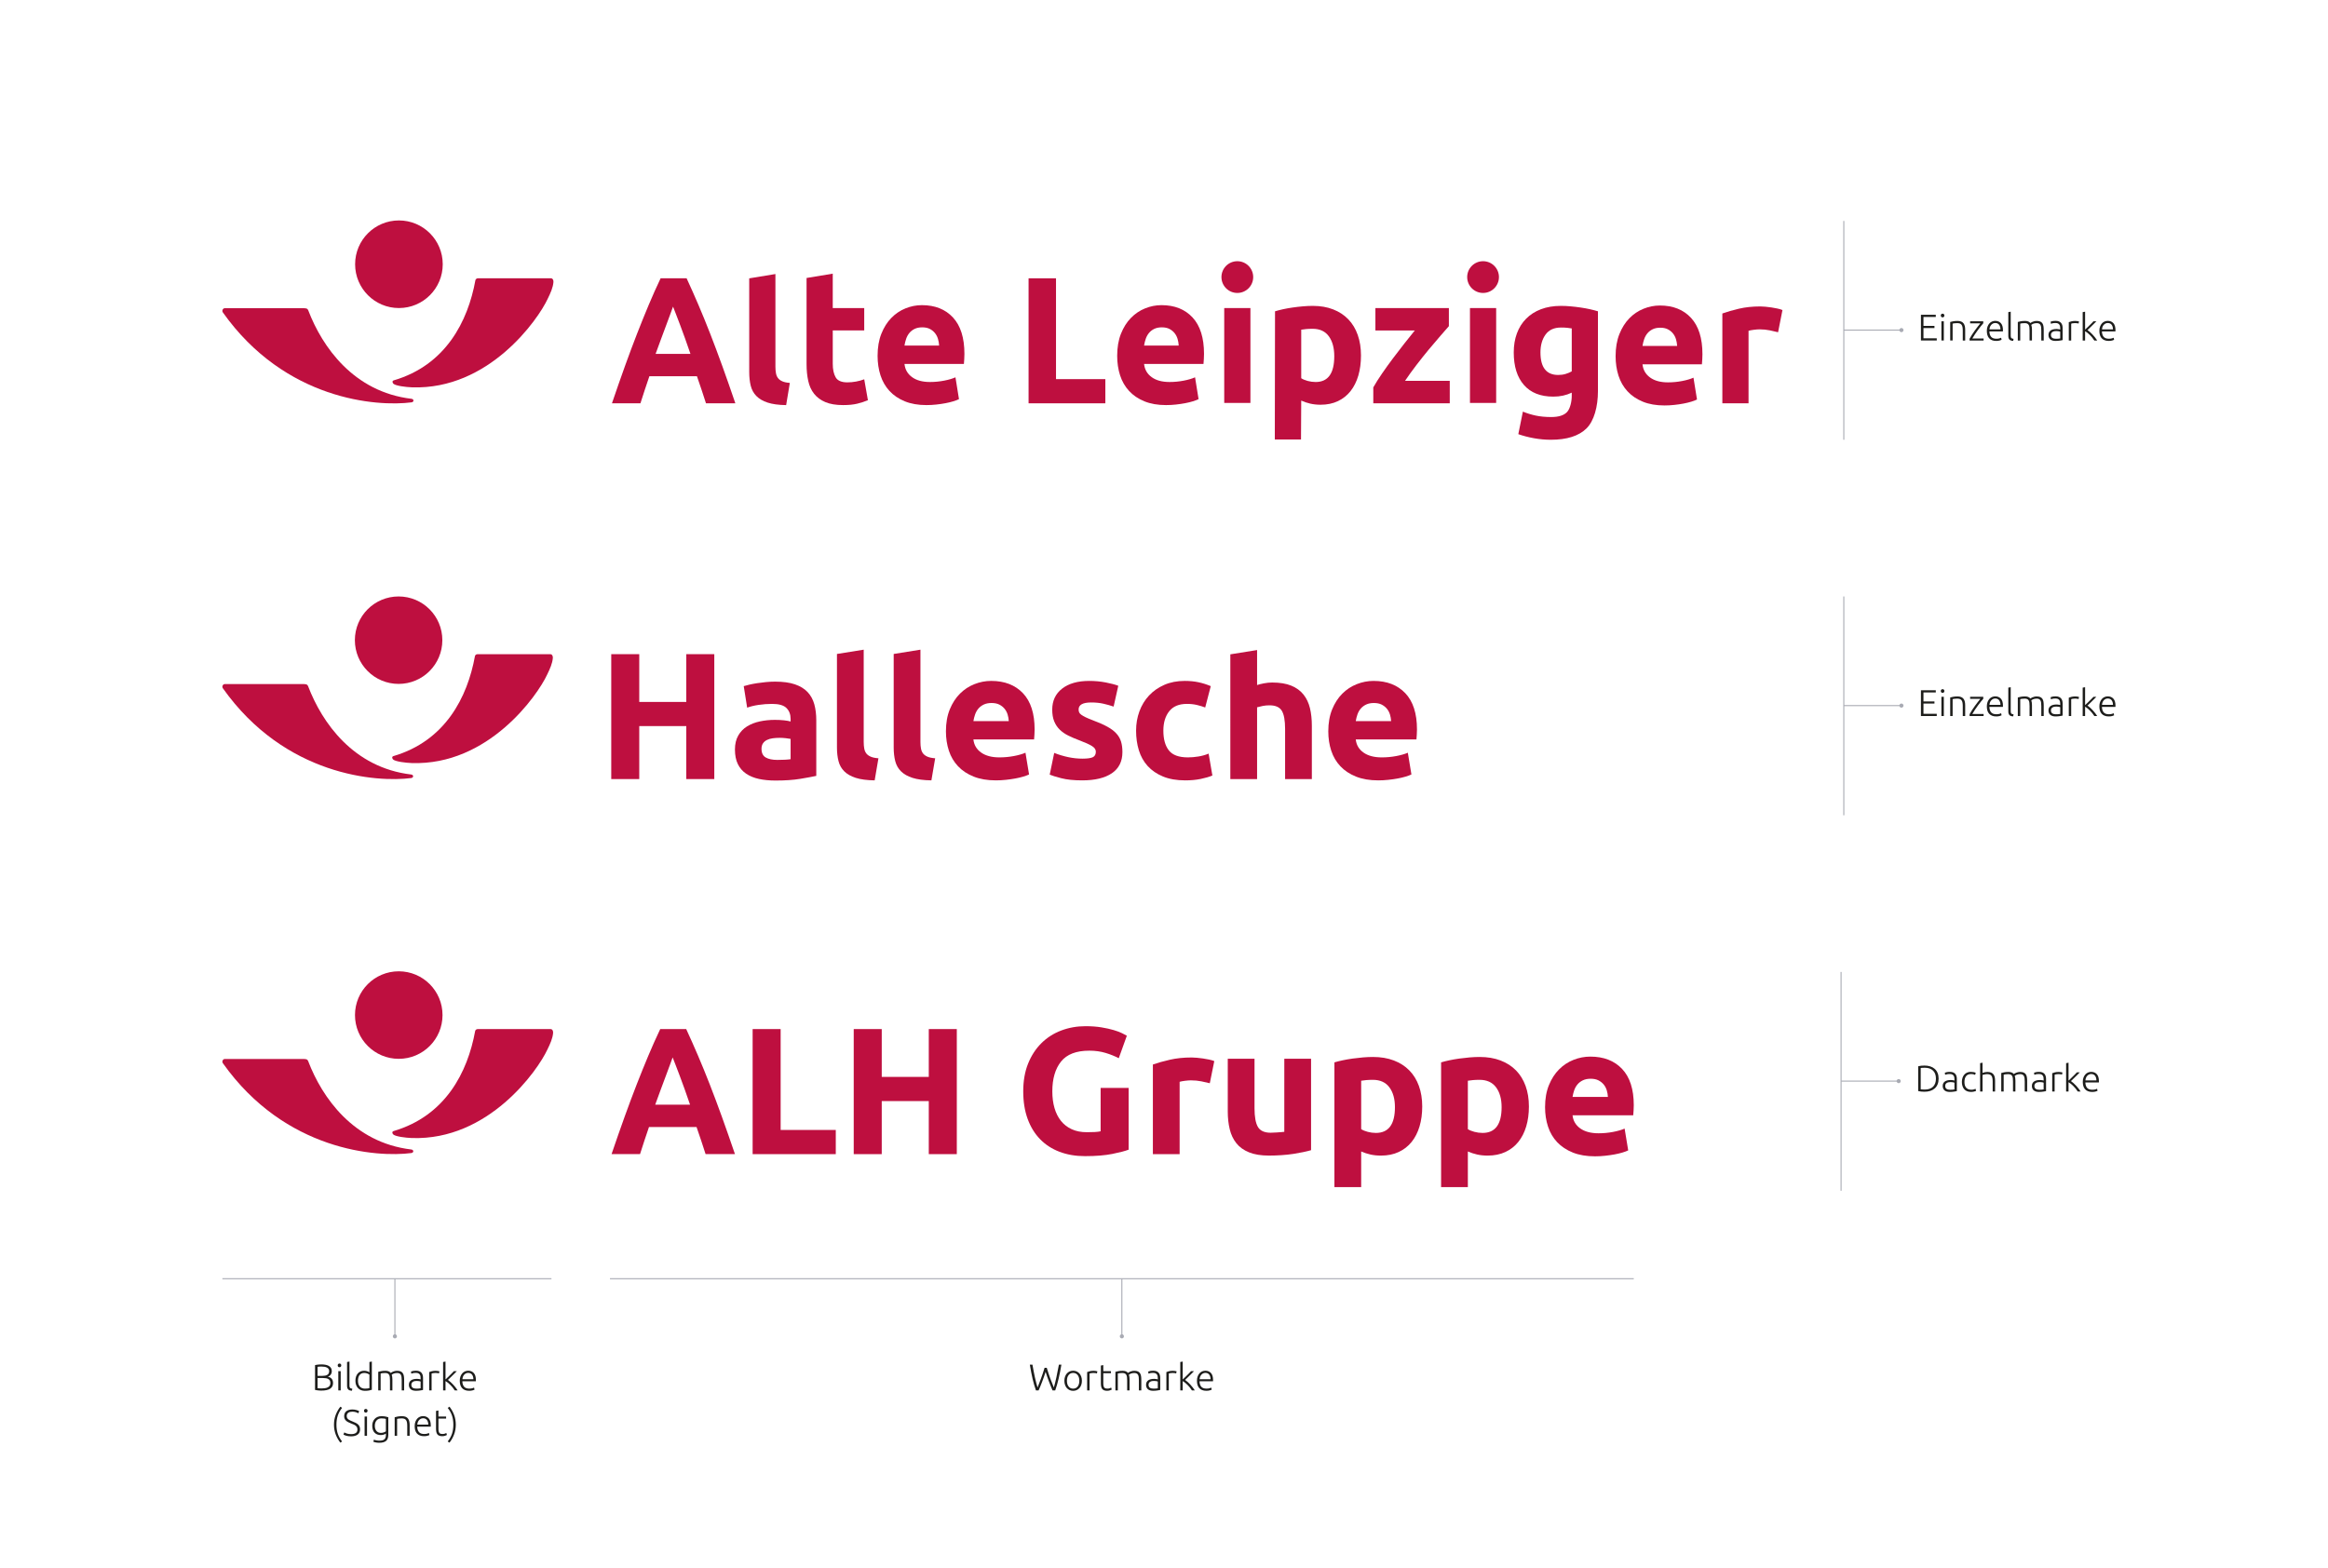 <?xml version="1.0" encoding="utf-8"?>
<!-- Generator: Adobe Illustrator 24.1.2, SVG Export Plug-In . SVG Version: 6.00 Build 0)  -->
<svg version="1.1" id="Ebene_1" xmlns="http://www.w3.org/2000/svg" xmlns:xlink="http://www.w3.org/1999/xlink" x="0px" y="0px"
	 viewBox="0 0 564 380" style="enable-background:new 0 0 564 380;" xml:space="preserve">
<style type="text/css">
	.st0{fill:#BE0F3F;}
	.st1{fill:none;stroke:#A8AAB3;stroke-width:0.25;}
	.st2{fill:#A8AAB3;}
	.st3{fill:#1D1D1B;}
	.st4{fill:#009FE3;}
	.st5{fill:#FFFFFF;}
	.st6{fill:none;stroke:#009FE3;stroke-width:0.5;}
	.st7{fill:none;stroke:#009FE3;stroke-width:0.342;}
	.st8{fill:#EDEDED;}
	.st9{clip-path:url(#SVGID_2_);fill:#BE0F3F;}
	.st10{clip-path:url(#SVGID_4_);fill:#1D1D1B;}
	.st11{clip-path:url(#SVGID_6_);fill:#FFFFFF;}
	.st12{clip-path:url(#SVGID_8_);fill:#BE0F3F;}
	.st13{clip-path:url(#SVGID_10_);fill:#1D1D1B;}
	.st14{clip-path:url(#SVGID_12_);fill:#FFFFFF;}
	.st15{clip-path:url(#SVGID_14_);fill:#BE0F3F;}
	.st16{clip-path:url(#SVGID_16_);fill:#1D1D1B;}
	.st17{clip-path:url(#SVGID_18_);fill:#FFFFFF;}
	.st18{clip-path:url(#SVGID_20_);fill:#BE0F3F;}
	.st19{clip-path:url(#SVGID_22_);fill:#1D1D1B;}
	.st20{clip-path:url(#SVGID_24_);fill:#FFFFFF;}
	.st21{clip-path:url(#SVGID_26_);fill:#BE0F3F;}
	.st22{clip-path:url(#SVGID_28_);fill:#1D1D1B;}
	.st23{clip-path:url(#SVGID_30_);fill:#FFFFFF;}
	.st24{clip-path:url(#SVGID_32_);fill:#BE0F3F;}
	.st25{clip-path:url(#SVGID_34_);fill:#1D1D1B;}
	.st26{clip-path:url(#SVGID_36_);fill:#FFFFFF;}
	.st27{fill:none;stroke:#A8AAB3;stroke-width:0.5;}
	.st28{fill:#BE0D3E;}
	.st29{fill:#009EE3;}
	.st30{fill:none;stroke:#009EE3;stroke-width:0.865;}
</style>
<g>
	<path class="st0" d="M99.719,96.629c-14.09-1.662-21.674-12.656-25.011-21.366c-0.102-0.268-0.22-0.589-1.026-0.589H56.366h-1.893
		c-0.468-0.004-0.779,0.598-0.48,1.022c15.084,21.285,37.344,22.885,45.723,21.787C100.312,97.395,100.329,96.723,99.719,96.629"/>
	<path class="st0" d="M107.261,64.023c0,5.862-4.752,10.614-10.615,10.614c-5.862,0-10.614-4.752-10.614-10.614
		c0-5.862,4.752-10.614,10.614-10.614C102.509,53.409,107.261,58.161,107.261,64.023"/>
	<path class="st0" d="M95.383,92.159c12.577-3.691,17.972-14.265,19.791-24.264c0.034-0.194,0.26-0.473,0.62-0.473h16.285h1.367
		c0.494,0,0.672,0.507,0.634,0.93c-0.101,1.303-0.701,2.646-1.4,4.065c-2.321,5.017-14.233,22.064-32.858,21.43
		c-1.529-0.052-3.852-0.362-4.448-0.821C95.145,92.887,94.884,92.316,95.383,92.159"/>
	<path class="st0" d="M158.831,85.742c0.467-1.309,0.924-2.561,1.375-3.752c0.45-1.195,0.857-2.287,1.223-3.28
		c0.364-0.992,0.69-1.867,0.974-2.624c0.286-0.754,0.502-1.355,0.651-1.793c0.177,0.43,0.409,1.021,0.697,1.778
		c0.286,0.758,0.62,1.629,1.002,2.622c0.381,0.992,0.783,2.087,1.206,3.286c0.424,1.195,0.861,2.451,1.313,3.763H158.831z
		 M172.055,80.848c-0.956-2.447-1.904-4.77-2.845-6.971c-0.941-2.202-1.898-4.35-2.867-6.449h-6.299
		c-0.996,2.099-1.958,4.247-2.883,6.449c-0.925,2.201-1.865,4.524-2.82,6.971c-0.953,2.447-1.928,5.054-2.925,7.821
		c-0.996,2.771-2.05,5.787-3.16,9.049h6.898c0.323-1.046,0.673-2.124,1.047-3.233c0.374-1.11,0.747-2.22,1.119-3.322h11.528
		c0.374,1.099,0.751,2.205,1.129,3.311c0.378,1.11,0.73,2.191,1.059,3.244h7.115c-1.112-3.262-2.167-6.278-3.166-9.049
		C173.987,85.902,173.01,83.295,172.055,80.848"/>
	<path class="st0" d="M188.477,91.6c-0.241-0.32-0.404-0.715-0.489-1.181c-0.085-0.466-0.128-0.989-0.128-1.572l-0.002-22.451
		l-6.346,1.046l0.002,22.714c0,1.224,0.122,2.326,0.362,3.301c0.241,0.974,0.695,1.807,1.364,2.489
		c0.666,0.687,1.576,1.217,2.726,1.597c1.149,0.377,2.646,0.584,4.492,0.612l0.894-5.378c-0.766-0.057-1.378-0.188-1.83-0.391
		C189.066,92.183,188.72,91.92,188.477,91.6"/>
	<path class="st0" d="M207.395,92.447c-0.724,0.131-1.428,0.196-2.109,0.196c-1.419,0-2.364-0.406-2.832-1.224
		c-0.469-0.814-0.703-1.906-0.703-3.276v-8.088h7.623v-5.417h-7.623l-0.002-8.333l-6.346,1.049l0.002,20.875
		c0,1.486,0.135,2.842,0.406,4.065c0.268,1.223,0.745,2.266,1.426,3.123c0.681,0.861,1.591,1.533,2.726,2.013
		c1.135,0.48,2.569,0.718,4.301,0.718c1.363,0,2.512-0.113,3.45-0.348c0.937-0.231,1.788-0.509,2.554-0.829l-0.894-5.072
		C208.778,92.134,208.118,92.315,207.395,92.447"/>
	<path class="st0" d="M219.127,83.726c0.085-0.555,0.22-1.099,0.405-1.64c0.184-0.537,0.447-1.01,0.787-1.419
		c0.341-0.409,0.768-0.736,1.277-0.985c0.511-0.246,1.121-0.37,1.832-0.37c0.738,0,1.355,0.132,1.852,0.391
		c0.498,0.263,0.908,0.598,1.236,1.007c0.326,0.409,0.568,0.875,0.724,1.397c0.156,0.527,0.248,1.064,0.277,1.619H219.127z
		 M223.343,73.934c-1.362,0-2.689,0.263-3.982,0.789c-1.293,0.523-2.435,1.295-3.428,2.316c-0.995,1.021-1.797,2.294-2.407,3.823
		c-0.61,1.53-0.915,3.315-0.915,5.353c0,1.693,0.234,3.265,0.702,4.724c0.47,1.454,1.194,2.714,2.173,3.777
		c0.979,1.067,2.215,1.903,3.705,2.515c1.49,0.611,3.244,0.917,5.259,0.917c0.796,0,1.589-0.042,2.385-0.131
		c0.795-0.086,1.54-0.196,2.237-0.328c0.695-0.131,1.326-0.284,1.894-0.458c0.568-0.175,1.022-0.349,1.364-0.523l-0.853-5.289
		c-0.71,0.32-1.625,0.59-2.747,0.807c-1.121,0.217-2.265,0.328-3.427,0.328c-1.818,0-3.267-0.392-4.345-1.181
		c-1.079-0.786-1.689-1.85-1.831-3.191h14.395c0.028-0.348,0.055-0.747,0.085-1.202c0.027-0.448,0.041-0.864,0.041-1.245
		c0-3.873-0.922-6.811-2.767-8.806C229.035,74.933,226.523,73.934,223.343,73.934"/>
</g>
<polygon class="st0" points="255.836,67.429 249.192,67.429 249.192,97.718 267.79,97.718 267.79,91.86 255.836,91.86 "/>
<g>
	<path class="st0" d="M277.173,83.726c0.085-0.555,0.22-1.099,0.405-1.64c0.184-0.537,0.447-1.01,0.787-1.419
		c0.341-0.409,0.768-0.736,1.277-0.985c0.511-0.246,1.121-0.37,1.832-0.37c0.738,0,1.355,0.132,1.852,0.391
		c0.498,0.263,0.908,0.598,1.236,1.007c0.326,0.409,0.568,0.875,0.724,1.397c0.156,0.527,0.248,1.064,0.277,1.619H277.173z
		 M281.389,73.934c-1.362,0-2.69,0.263-3.982,0.789c-1.293,0.523-2.435,1.295-3.428,2.316c-0.995,1.021-1.797,2.294-2.407,3.823
		c-0.61,1.53-0.915,3.315-0.915,5.353c0,1.693,0.234,3.265,0.702,4.724c0.47,1.454,1.194,2.714,2.173,3.777
		c0.979,1.067,2.215,1.903,3.705,2.515c1.49,0.611,3.244,0.917,5.259,0.917c0.796,0,1.589-0.042,2.385-0.131
		c0.795-0.086,1.54-0.196,2.237-0.328c0.695-0.131,1.325-0.284,1.894-0.458c0.568-0.175,1.022-0.349,1.364-0.523l-0.853-5.289
		c-0.71,0.32-1.625,0.59-2.746,0.807c-1.122,0.217-2.265,0.328-3.428,0.328c-1.818,0-3.267-0.392-4.345-1.181
		c-1.079-0.786-1.689-1.85-1.831-3.191h14.395c0.028-0.348,0.055-0.747,0.085-1.202c0.028-0.448,0.041-0.864,0.041-1.245
		c0-3.873-0.922-6.811-2.767-8.806C287.082,74.933,284.569,73.934,281.389,73.934"/>
</g>
<rect x="296.591" y="74.639" class="st0" width="6.346" height="22.987"/>
<g>
	<path class="st0" d="M318.736,92.557c-0.653,0-1.298-0.089-1.937-0.263c-0.638-0.174-1.158-0.395-1.554-0.654V79.881
		c0.312-0.057,0.708-0.11,1.192-0.153c0.483-0.043,1.008-0.064,1.577-0.064c1.731,0,3.037,0.605,3.918,1.814
		c0.878,1.209,1.318,2.817,1.318,4.827C323.25,90.473,321.746,92.557,318.736,92.557 M326.659,77.37
		c-0.995-1.035-2.215-1.839-3.663-2.404c-1.449-0.569-3.095-0.854-4.941-0.854c-0.766,0-1.568,0.036-2.405,0.11
		c-0.839,0.071-1.662,0.168-2.471,0.285c-0.809,0.113-1.582,0.252-2.32,0.412c-0.739,0.164-1.392,0.331-1.96,0.505l-0.052,31.053
		h6.346l0.052-9.42c0.708,0.32,1.448,0.569,2.214,0.743c0.766,0.174,1.589,0.263,2.471,0.263c1.589,0,2.995-0.292,4.216-0.875
		c1.22-0.583,2.243-1.398,3.066-2.447c0.823-1.049,1.448-2.301,1.873-3.759c0.426-1.455,0.639-3.073,0.639-4.852
		c0-1.835-0.263-3.496-0.788-4.983C328.411,79.664,327.652,78.401,326.659,77.37"/>
	<path class="st0" d="M343.144,88.458c1.01-1.314,2.013-2.575,3.008-3.775c0.997-1.196,1.929-2.296,2.797-3.289
		c0.867-0.996,1.556-1.785,2.069-2.371v-4.385h-17.802v5.439h9.54c-0.766,0.935-1.605,1.982-2.513,3.139
		c-0.908,1.157-1.825,2.346-2.747,3.574c-0.923,1.229-1.804,2.45-2.64,3.664c-0.837,1.214-1.555,2.35-2.151,3.403v3.861h18.526
		v-5.443h-10.839C341.217,91.047,342.134,89.776,343.144,88.458"/>
</g>
<rect x="356.126" y="74.639" class="st0" width="6.346" height="22.987"/>
<g>
	<path class="st0" d="M380.785,89.979c-0.398,0.231-0.88,0.434-1.448,0.611c-0.569,0.175-1.179,0.26-1.83,0.26
		c-2.868,0-4.303-1.821-4.303-5.463c0-1.746,0.412-3.19,1.236-4.325c0.823-1.138,2.072-1.704,3.748-1.704
		c0.566,0,1.064,0.022,1.49,0.064c0.426,0.043,0.795,0.096,1.107,0.153V89.979z M382.915,74.507
		c-0.795-0.117-1.598-0.214-2.407-0.284c-0.809-0.075-1.596-0.111-2.364-0.111c-1.788,0-3.393,0.27-4.812,0.807
		c-1.419,0.541-2.618,1.306-3.597,2.298c-0.981,0.989-1.726,2.177-2.237,3.561c-0.512,1.383-0.766,2.92-0.766,4.609
		c0,3.383,0.823,6.011,2.469,7.889c1.646,1.881,4.019,2.82,7.113,2.82c0.851,0,1.64-0.081,2.362-0.242
		c0.725-0.159,1.428-0.398,2.109-0.718v0.829c0,1.284-0.376,3.037-1.128,3.854c-0.754,0.815-2.038,1.224-3.854,1.224
		c-1.391,0-2.634-0.117-3.727-0.349c-1.094-0.234-2.137-0.554-3.13-0.964l-1.107,5.464c1.164,0.408,2.428,0.736,3.79,0.985
		c1.364,0.245,2.726,0.37,4.088,0.37c3.89,0,6.765-0.911,8.624-2.732c1.86-1.821,2.79-5.316,2.79-9.076V75.424
		c-0.568-0.174-1.215-0.341-1.937-0.505C384.469,74.76,383.709,74.621,382.915,74.507"/>
	<path class="st0" d="M397.926,83.815c0.085-0.555,0.22-1.099,0.405-1.64c0.184-0.537,0.448-1.01,0.787-1.419
		c0.342-0.409,0.768-0.736,1.277-0.985c0.512-0.246,1.121-0.37,1.832-0.37c0.738,0,1.355,0.132,1.852,0.391
		c0.498,0.263,0.908,0.598,1.236,1.007c0.326,0.409,0.568,0.875,0.724,1.398c0.156,0.526,0.248,1.063,0.278,1.618H397.926z
		 M402.142,74.023c-1.362,0-2.689,0.263-3.982,0.79c-1.293,0.522-2.435,1.294-3.428,2.315c-0.994,1.021-1.797,2.294-2.407,3.823
		c-0.61,1.53-0.915,3.315-0.915,5.354c0,1.693,0.234,3.265,0.702,4.723c0.47,1.455,1.194,2.714,2.173,3.777
		c0.979,1.067,2.215,1.903,3.705,2.515c1.49,0.612,3.244,0.917,5.259,0.917c0.796,0,1.59-0.042,2.385-0.131
		c0.795-0.085,1.54-0.196,2.237-0.327c0.695-0.132,1.326-0.285,1.894-0.459c0.568-0.174,1.022-0.349,1.364-0.523l-0.853-5.289
		c-0.71,0.32-1.625,0.591-2.746,0.807c-1.122,0.218-2.265,0.328-3.428,0.328c-1.818,0-3.266-0.391-4.344-1.181
		c-1.08-0.786-1.69-1.85-1.832-3.191h14.395c0.028-0.348,0.055-0.746,0.085-1.202c0.028-0.448,0.041-0.864,0.041-1.244
		c0-3.874-0.921-6.812-2.767-8.807C407.835,75.022,405.322,74.023,402.142,74.023"/>
	<path class="st0" d="M430.601,74.752c-0.483-0.103-0.967-0.192-1.449-0.263c-0.483-0.072-0.965-0.132-1.448-0.175
		c-0.482-0.046-0.894-0.067-1.234-0.067c-1.903,0-3.627,0.185-5.175,0.547c-1.547,0.363-2.89,0.751-4.025,1.16v21.764h6.346V80.147
		c0.284-0.085,0.703-0.167,1.256-0.238c0.555-0.075,1.029-0.11,1.426-0.11c0.881,0,1.704,0.082,2.471,0.242
		c0.766,0.16,1.433,0.313,2.002,0.459l1.064-5.378C431.495,74.976,431.083,74.852,430.601,74.752"/>
	<path class="st0" d="M299.764,63.287c-2.124,0-3.847,1.722-3.847,3.846c0,2.125,1.723,3.847,3.847,3.847
		c2.125,0,3.847-1.722,3.847-3.847C303.611,65.009,301.889,63.287,299.764,63.287"/>
	<path class="st0" d="M359.299,63.287c-2.124,0-3.847,1.722-3.847,3.846c0,2.125,1.723,3.847,3.847,3.847
		c2.125,0,3.847-1.722,3.847-3.847C363.146,65.009,361.424,63.287,359.299,63.287"/>
</g>
<polygon class="st0" points="166.265,170.072 154.871,170.072 154.871,158.498 148.086,158.498 148.086,188.761 154.871,188.761 
	154.871,175.922 166.265,175.922 166.265,188.761 173.05,188.761 173.05,158.498 166.265,158.498 "/>
<g>
	<path class="st0" d="M191.539,183.943c-0.351,0.057-0.815,0.103-1.395,0.131s-1.189,0.043-1.827,0.043
		c-1.189,0-2.123-0.195-2.803-0.588c-0.683-0.389-1.023-1.094-1.023-2.11c0-0.52,0.117-0.955,0.347-1.302
		c0.234-0.35,0.552-0.627,0.959-0.828c0.404-0.202,0.874-0.34,1.413-0.415c0.534-0.07,1.107-0.106,1.716-0.106
		c0.436,0,0.913,0.029,1.437,0.085c0.521,0.06,0.914,0.117,1.176,0.174V183.943z M195.648,167.675
		c-0.768-0.81-1.791-1.433-3.065-1.869c-1.278-0.435-2.871-0.654-4.786-0.654c-0.754,0-1.501,0.038-2.24,0.109
		c-0.74,0.074-1.445,0.159-2.11,0.262c-0.669,0.103-1.281,0.216-1.848,0.347c-0.566,0.131-1.037,0.255-1.416,0.372l0.829,5.217
		c0.782-0.291,1.709-0.513,2.782-0.673c1.072-0.159,2.162-0.24,3.263-0.24c1.653,0,2.811,0.332,3.48,1.002
		c0.665,0.665,1.002,1.55,1.002,2.651v0.608c-0.408-0.113-0.939-0.208-1.59-0.279c-0.651-0.075-1.398-0.11-2.24-0.11
		c-1.246,0-2.45,0.124-3.611,0.368c-1.157,0.248-2.187,0.648-3.086,1.196c-0.899,0.553-1.618,1.292-2.152,2.22
		c-0.538,0.927-0.807,2.06-0.807,3.391c0,1.395,0.233,2.566,0.697,3.525c0.464,0.956,1.129,1.731,2,2.326s1.908,1.023,3.111,1.285
		c1.204,0.258,2.545,0.389,4.021,0.389c2.35,0,4.35-0.138,6.003-0.414c1.653-0.273,2.945-0.513,3.873-0.715v-13.486
		c0-1.419-0.16-2.708-0.478-3.869C196.958,169.473,196.416,168.489,195.648,167.675"/>
	<path class="st0" d="M209.879,182.552c-0.244-0.319-0.411-0.711-0.499-1.175c-0.085-0.464-0.131-0.984-0.131-1.565l-0.001-22.402
		l-6.481,1.04l0.001,22.665c0,1.217,0.124,2.315,0.372,3.285c0.244,0.969,0.708,1.798,1.391,2.477
		c0.679,0.683,1.61,1.211,2.785,1.59c1.172,0.375,2.701,0.58,4.588,0.609l0.913-5.352c-0.782-0.057-1.409-0.188-1.869-0.39
		C210.481,183.133,210.127,182.87,209.879,182.552"/>
	<path class="st0" d="M223.624,182.552c-0.244-0.319-0.411-0.711-0.499-1.175c-0.085-0.464-0.131-0.984-0.131-1.565l-0.001-22.402
		l-6.481,1.04l0.001,22.665c0,1.217,0.124,2.315,0.371,3.285c0.245,0.969,0.708,1.798,1.392,2.477
		c0.679,0.683,1.61,1.211,2.785,1.59c1.172,0.375,2.701,0.58,4.588,0.609l0.913-5.352c-0.782-0.057-1.409-0.188-1.869-0.39
		C224.226,183.133,223.872,182.87,223.624,182.552"/>
	<path class="st0" d="M235.824,174.722c0.089-0.552,0.227-1.093,0.415-1.631c0.187-0.535,0.456-1.006,0.803-1.413
		c0.35-0.407,0.786-0.732,1.306-0.98c0.521-0.244,1.143-0.368,1.869-0.368c0.754,0,1.384,0.131,1.894,0.389
		c0.506,0.262,0.927,0.595,1.26,1.002c0.333,0.407,0.58,0.871,0.74,1.391c0.159,0.524,0.254,1.058,0.283,1.61H235.824z
		 M240.132,164.978c-1.391,0-2.747,0.262-4.067,0.786c-1.32,0.52-2.488,1.288-3.501,2.304c-1.015,1.016-1.837,2.283-2.46,3.805
		c-0.623,1.522-0.934,3.299-0.934,5.327c0,1.685,0.241,3.25,0.718,4.701c0.478,1.447,1.218,2.7,2.22,3.759
		c0.998,1.062,2.262,1.893,3.784,2.502s3.313,0.914,5.369,0.914c0.814,0,1.625-0.043,2.436-0.131
		c0.814-0.086,1.575-0.195,2.286-0.326c0.708-0.131,1.352-0.283,1.933-0.457c0.58-0.173,1.044-0.347,1.394-0.52l-0.871-5.263
		c-0.725,0.318-1.66,0.587-2.806,0.803c-1.144,0.216-2.312,0.326-3.501,0.326c-1.855,0-3.334-0.39-4.435-1.176
		c-1.105-0.781-1.727-1.84-1.873-3.174h14.704c0.028-0.347,0.057-0.744,0.085-1.197c0.028-0.446,0.042-0.86,0.042-1.239
		c0-3.854-0.941-6.778-2.824-8.764C245.944,165.973,243.378,164.978,240.132,164.978"/>
	<path class="st0" d="M270.467,177.728c-0.534-0.594-1.267-1.147-2.195-1.656c-0.927-0.514-2.102-1.03-3.521-1.558
		c-0.698-0.262-1.271-0.502-1.721-0.722c-0.449-0.22-0.803-0.425-1.065-0.612c-0.262-0.188-0.436-0.386-0.521-0.588
		c-0.088-0.202-0.131-0.435-0.131-0.697c0-1.129,1.016-1.696,3.045-1.696c1.1,0,2.095,0.103,2.98,0.305
		c0.885,0.201,1.703,0.435,2.456,0.697l1.13-5.048c-0.754-0.29-1.767-0.555-3.045-0.803c-1.274-0.247-2.608-0.371-3.999-0.371
		c-2.786,0-4.973,0.626-6.57,1.872c-1.593,1.246-2.389,2.941-2.389,5.09c0,1.101,0.156,2.042,0.478,2.824
		c0.318,0.783,0.768,1.459,1.349,2.025c0.576,0.563,1.281,1.051,2.109,1.455c0.825,0.407,1.745,0.8,2.761,1.175
		c1.306,0.492,2.276,0.934,2.913,1.328c0.637,0.389,0.956,0.845,0.956,1.369c0,0.666-0.245,1.115-0.736,1.349
		c-0.496,0.233-1.335,0.347-2.524,0.347c-1.133,0-2.276-0.124-3.437-0.368c-1.161-0.248-2.29-0.588-3.391-1.023l-1.09,5.263
		c0.523,0.23,1.458,0.521,2.807,0.871c1.348,0.347,3.037,0.52,5.068,0.52c3.101,0,5.501-0.58,7.196-1.734
		c1.699-1.158,2.545-2.867,2.545-5.122c0-0.956-0.109-1.795-0.325-2.517C271.384,178.978,271.005,178.319,270.467,177.728"/>
	<path class="st0" d="M290.33,183.292c-0.899,0.145-1.741,0.216-2.524,0.216c-2.205,0-3.748-0.567-4.633-1.696
		c-0.885-1.132-1.327-2.725-1.327-4.785c0-1.94,0.474-3.508,1.415-4.697c0.942-1.19,2.372-1.784,4.283-1.784
		c0.899,0,1.71,0.088,2.436,0.262c0.725,0.173,1.394,0.378,2.003,0.609l1.349-5.175c-0.96-0.407-1.944-0.719-2.959-0.935
		c-1.016-0.219-2.131-0.329-3.349-0.329c-1.858,0-3.511,0.322-4.959,0.959c-1.451,0.638-2.683,1.501-3.699,2.588
		c-1.012,1.087-1.787,2.364-2.325,3.826c-0.538,1.465-0.804,3.023-0.804,4.676c0,1.713,0.223,3.299,0.673,4.764
		c0.449,1.466,1.161,2.732,2.13,3.805c0.974,1.073,2.213,1.922,3.721,2.545c1.507,0.623,3.306,0.935,5.394,0.935
		c1.363,0,2.609-0.117,3.738-0.347c1.133-0.234,2.074-0.51,2.828-0.829l-0.913-5.306
		C292.054,182.913,291.226,183.147,290.33,183.292"/>
	<path class="st0" d="M315.794,168.28c-0.74-0.928-1.724-1.642-2.956-2.152c-1.235-0.506-2.778-0.761-4.633-0.761
		c-0.637,0-1.299,0.064-1.978,0.195c-0.684,0.131-1.239,0.269-1.675,0.414v-8.477l-6.482,1.04l0.001,30.228h6.481V171.37
		c0.404-0.117,0.86-0.226,1.37-0.326c0.506-0.102,1.051-0.152,1.632-0.152c1.448,0,2.442,0.435,2.977,1.303
		c0.538,0.87,0.807,2.35,0.807,4.438v12.134h6.481v-12.919c0-1.565-0.152-2.984-0.457-4.262
		C317.058,170.312,316.534,169.211,315.794,168.28"/>
	<path class="st0" d="M328.456,174.723c0.088-0.552,0.226-1.094,0.414-1.632c0.188-0.534,0.456-1.005,0.803-1.412
		c0.351-0.407,0.786-0.733,1.306-0.98c0.521-0.245,1.144-0.368,1.869-0.368c0.754,0,1.384,0.131,1.894,0.389
		c0.506,0.262,0.928,0.594,1.26,1.001c0.333,0.407,0.581,0.871,0.74,1.391c0.159,0.524,0.255,1.059,0.283,1.611H328.456z
		 M340.462,167.959c-1.887-1.986-4.453-2.98-7.699-2.98c-1.391,0-2.746,0.262-4.067,0.785c-1.32,0.521-2.488,1.289-3.5,2.305
		c-1.016,1.015-1.837,2.283-2.46,3.805c-0.623,1.522-0.935,3.299-0.935,5.327c0,1.685,0.241,3.249,0.719,4.7
		c0.478,1.448,1.217,2.701,2.219,3.759c0.998,1.062,2.262,1.894,3.784,2.503c1.522,0.609,3.313,0.913,5.37,0.913
		c0.814,0,1.624-0.042,2.435-0.131c0.814-0.085,1.575-0.194,2.286-0.325c0.708-0.131,1.353-0.283,1.933-0.457
		c0.581-0.173,1.044-0.347,1.395-0.521l-0.871-5.263c-0.726,0.319-1.66,0.588-2.807,0.804c-1.143,0.216-2.311,0.325-3.501,0.325
		c-1.854,0-3.334-0.389-4.435-1.175c-1.104-0.782-1.727-1.84-1.872-3.175h14.703c0.029-0.347,0.057-0.743,0.085-1.196
		c0.028-0.446,0.043-0.86,0.043-1.239C343.287,172.868,342.345,169.945,340.462,167.959"/>
	<path class="st0" d="M99.637,187.657c-14.065-1.659-21.635-12.633-24.966-21.327c-0.102-0.268-0.22-0.589-1.024-0.589H56.362h-1.89
		c-0.467-0.003-0.778,0.597-0.478,1.021c15.056,21.246,37.276,22.843,45.639,21.748C100.228,188.422,100.245,187.751,99.637,187.657
		"/>
	<path class="st0" d="M107.165,155.109c0,5.852-4.744,10.595-10.595,10.595c-5.852,0-10.596-4.743-10.596-10.595
		c0-5.852,4.744-10.595,10.596-10.595C102.421,144.514,107.165,149.257,107.165,155.109"/>
	<path class="st0" d="M95.308,183.195c12.555-3.685,17.94-14.239,19.756-24.221c0.033-0.193,0.259-0.471,0.619-0.471h16.255h1.365
		c0.493,0,0.67,0.506,0.632,0.928c-0.101,1.301-0.7,2.641-1.397,4.058c-2.317,5.007-14.208,22.024-32.799,21.391
		c-1.526-0.052-3.845-0.361-4.44-0.819C95.07,183.922,94.81,183.352,95.308,183.195"/>
	<path class="st0" d="M158.737,267.649c0.466-1.309,0.923-2.56,1.374-3.752c0.45-1.194,0.858-2.286,1.223-3.278
		c0.364-0.992,0.69-1.867,0.974-2.624c0.286-0.754,0.502-1.355,0.651-1.793c0.177,0.43,0.409,1.021,0.697,1.778
		c0.286,0.758,0.62,1.629,1.001,2.621c0.381,0.992,0.783,2.087,1.206,3.286c0.424,1.195,0.861,2.45,1.313,3.762H158.737z
		 M171.958,262.756c-0.956-2.446-1.904-4.768-2.845-6.97c-0.941-2.201-1.897-4.349-2.865-6.447h-6.298
		c-0.996,2.098-1.958,4.246-2.883,6.447c-0.925,2.202-1.864,4.524-2.819,6.97c-0.953,2.447-1.928,5.053-2.924,7.82
		c-0.997,2.77-2.05,5.785-3.16,9.046h6.897c0.322-1.045,0.672-2.123,1.046-3.232c0.374-1.11,0.747-2.219,1.119-3.321h11.525
		c0.374,1.098,0.752,2.204,1.13,3.31c0.377,1.11,0.729,2.191,1.058,3.243h7.114c-1.112-3.261-2.167-6.276-3.165-9.046
		C173.89,267.809,172.913,265.203,171.958,262.756"/>
</g>
<polygon class="st0" points="189.126,249.334 182.34,249.334 182.34,279.636 202.482,279.636 202.482,273.776 189.126,273.776 "/>
<polygon class="st0" points="225.015,260.921 213.617,260.921 213.617,249.334 206.831,249.334 206.831,279.636 213.617,279.636 
	213.617,266.781 225.015,266.781 225.015,279.636 231.802,279.636 231.802,249.334 225.015,249.334 "/>
<g>
	<path class="st0" d="M266.647,274.104c-0.407,0.087-0.878,0.145-1.414,0.174c-0.537,0.029-1.182,0.043-1.936,0.043
		c-1.392,0-2.61-0.239-3.654-0.72c-1.044-0.479-1.914-1.155-2.611-2.027c-0.695-0.873-1.217-1.911-1.565-3.119
		c-0.349-1.205-0.522-2.55-0.522-4.032c0-3.054,0.703-5.458,2.11-7.218c1.406-1.759,3.69-2.638,6.851-2.638
		c1.421,0,2.734,0.182,3.937,0.544c1.203,0.364,2.269,0.793,3.197,1.287l1.958-5.451c-0.232-0.144-0.617-0.349-1.153-0.61
		c-0.536-0.262-1.218-0.517-2.044-0.763c-0.826-0.247-1.813-0.465-2.959-0.655c-1.146-0.188-2.429-0.283-3.85-0.283
		c-2.088,0-4.053,0.349-5.895,1.047c-1.841,0.697-3.443,1.721-4.806,3.074c-1.364,1.352-2.436,3.002-3.219,4.95
		c-0.783,1.947-1.175,4.186-1.175,6.716c0,2.5,0.355,4.724,1.066,6.672c0.71,1.947,1.718,3.59,3.023,4.927
		c1.305,1.338,2.878,2.355,4.72,3.053c1.841,0.697,3.894,1.046,6.156,1.046c2.639,0,4.857-0.182,6.656-0.544
		c1.798-0.364,3.103-0.706,3.916-1.025v-14.959h-6.787V274.104z"/>
	<path class="st0" d="M291.443,256.457c-0.494-0.071-0.986-0.13-1.479-0.174c-0.494-0.043-0.913-0.066-1.262-0.066
		c-1.943,0-3.705,0.182-5.285,0.546c-1.581,0.364-2.952,0.748-4.111,1.155v21.718h6.482v-17.53c0.289-0.087,0.718-0.168,1.283-0.241
		s1.051-0.108,1.458-0.108c0.898,0,1.739,0.079,2.522,0.239c0.783,0.16,1.465,0.312,2.045,0.457l1.088-5.363
		c-0.348-0.145-0.769-0.269-1.262-0.371C292.429,256.618,291.935,256.531,291.443,256.457"/>
	<path class="st0" d="M311.145,274.23c-0.407,0.059-1.299,0.109-1.821,0.152c-0.523,0.045-1.016,0.067-1.48,0.067
		c-1.508,0-2.538-0.466-3.088-1.396c-0.552-0.93-0.827-2.443-0.827-4.535v-11.993h-6.482v12.778c0,1.569,0.159,3.007,0.479,4.316
		c0.318,1.309,0.854,2.435,1.609,3.38c0.754,0.945,1.776,1.679,3.067,2.202c1.29,0.524,2.907,0.785,4.851,0.785
		c1.914,0,4.17-0.139,5.91-0.414c1.74-0.276,3.161-0.573,4.264-0.894v-22.153h-6.482V274.23z"/>
	<path class="st0" d="M333.337,274.496c-0.668,0-1.327-0.088-1.98-0.262c-0.652-0.174-1.182-0.392-1.588-0.654v-11.73
		c0.319-0.059,0.725-0.11,1.218-0.154c0.493-0.043,1.029-0.065,1.61-0.065c1.769,0,3.103,0.603,4.002,1.81
		c0.899,1.207,1.349,2.812,1.349,4.819C337.948,272.418,336.41,274.496,333.337,274.496 M341.428,259.341
		c-1.016-1.032-2.262-1.832-3.741-2.399c-1.479-0.567-3.162-0.85-5.047-0.85c-0.783,0-1.603,0.037-2.457,0.108
		c-0.857,0.074-1.697,0.169-2.524,0.284c-0.827,0.117-1.617,0.254-2.371,0.414c-0.754,0.161-1.421,0.328-2.001,0.501v30.222h6.482
		v-8.634c0.725,0.319,1.479,0.566,2.262,0.741c0.783,0.174,1.624,0.261,2.523,0.261c1.624,0,3.06-0.291,4.307-0.872
		c1.247-0.581,2.291-1.396,3.133-2.441c0.84-1.047,1.478-2.297,1.914-3.752c0.435-1.453,0.652-3.066,0.652-4.839
		c0-1.833-0.268-3.489-0.805-4.972C343.218,261.63,342.443,260.374,341.428,259.341"/>
	<path class="st0" d="M359.181,274.496c-0.667,0-1.327-0.088-1.98-0.262c-0.652-0.174-1.181-0.392-1.587-0.654v-11.73
		c0.319-0.059,0.725-0.11,1.218-0.154c0.493-0.043,1.029-0.065,1.609-0.065c1.77,0,3.103,0.603,4.003,1.81
		c0.899,1.207,1.349,2.812,1.349,4.819C363.793,272.418,362.255,274.496,359.181,274.496 M367.273,259.341
		c-1.016-1.032-2.262-1.832-3.741-2.399c-1.479-0.567-3.162-0.85-5.047-0.85c-0.783,0-1.603,0.037-2.458,0.108
		c-0.856,0.074-1.697,0.169-2.523,0.284c-0.827,0.117-1.617,0.254-2.371,0.414c-0.754,0.161-1.421,0.328-2.001,0.501v30.222h6.482
		v-8.634c0.725,0.319,1.479,0.566,2.262,0.741c0.783,0.174,1.624,0.261,2.523,0.261c1.624,0,3.06-0.291,4.307-0.872
		c1.246-0.581,2.291-1.396,3.133-2.441c0.84-1.047,1.478-2.297,1.914-3.752c0.434-1.453,0.652-3.066,0.652-4.839
		c0-1.833-0.269-3.489-0.805-4.972C369.063,261.63,368.287,260.374,367.273,259.341"/>
	<path class="st0" d="M380.976,265.773c0.087-0.551,0.225-1.097,0.413-1.635c0.189-0.538,0.457-1.01,0.805-1.418
		c0.348-0.407,0.783-0.734,1.305-0.981s1.146-0.371,1.871-0.371c0.754,0,1.385,0.132,1.892,0.394
		c0.507,0.261,0.928,0.596,1.262,1.002c0.333,0.407,0.58,0.872,0.739,1.396c0.159,0.523,0.254,1.062,0.283,1.613H380.976z
		 M392.983,258.992c-1.886-1.992-4.452-2.987-7.7-2.987c-1.393,0-2.748,0.262-4.068,0.785c-1.32,0.522-2.487,1.294-3.502,2.312
		c-1.015,1.017-1.834,2.288-2.458,3.814c-0.623,1.527-0.935,3.308-0.935,5.343c0,1.686,0.239,3.256,0.718,4.71
		c0.479,1.453,1.218,2.71,2.218,3.772c1.001,1.062,2.263,1.897,3.785,2.508c1.523,0.609,3.313,0.915,5.373,0.915
		c0.812,0,1.624-0.044,2.436-0.132c0.812-0.087,1.573-0.195,2.284-0.326c0.71-0.13,1.355-0.283,1.936-0.457
		c0.58-0.175,1.044-0.349,1.392-0.524l-0.87-5.277c-0.725,0.321-1.66,0.588-2.806,0.807c-1.146,0.218-2.313,0.327-3.502,0.327
		c-1.856,0-3.335-0.392-4.437-1.177c-1.103-0.785-1.726-1.847-1.871-3.184h14.704c0.028-0.349,0.058-0.748,0.087-1.199
		c0.029-0.451,0.043-0.865,0.043-1.244C395.81,263.914,394.868,260.984,392.983,258.992"/>
	<path class="st0" d="M99.674,278.514c-14.076-1.66-21.652-12.644-24.986-21.345c-0.103-0.268-0.22-0.589-1.025-0.589h-17.3h-1.891
		c-0.468-0.003-0.778,0.598-0.479,1.022c15.069,21.264,37.308,22.862,45.678,21.765C100.266,279.28,100.283,278.608,99.674,278.514"
		/>
	<path class="st0" d="M107.209,245.94c0,5.856-4.748,10.604-10.604,10.604c-5.856,0-10.604-4.748-10.604-10.604
		s4.748-10.604,10.604-10.604C102.461,235.336,107.209,240.084,107.209,245.94"/>
	<path class="st0" d="M95.342,274.048c12.565-3.688,17.955-14.251,19.772-24.241c0.033-0.193,0.26-0.472,0.619-0.472h16.269h1.366
		c0.494,0,0.671,0.507,0.633,0.929c-0.101,1.302-0.701,2.643-1.399,4.061c-2.318,5.012-14.219,22.043-32.825,21.409
		c-1.528-0.052-3.849-0.361-4.444-0.82C95.104,274.776,94.844,274.205,95.342,274.048"/>
</g>
<line class="st1" x1="147.773" y1="309.819" x2="395.81" y2="309.819"/>
<line class="st1" x1="53.876" y1="309.819" x2="133.6" y2="309.819"/>
<line class="st1" x1="95.67" y1="309.819" x2="95.67" y2="323.776"/>
<g>
	<path class="st2" d="M95.67,324.276c-0.276,0-0.5-0.224-0.5-0.5s0.224-0.5,0.5-0.5c0.276,0,0.5,0.224,0.5,0.5
		S95.946,324.276,95.67,324.276"/>
</g>
<line class="st1" x1="271.792" y1="309.819" x2="271.792" y2="323.776"/>
<g>
	<path class="st2" d="M271.792,324.276c-0.276,0-0.5-0.224-0.5-0.5s0.224-0.5,0.5-0.5c0.276,0,0.5,0.224,0.5,0.5
		S272.068,324.276,271.792,324.276"/>
</g>
<g>
	<path class="st3" d="M77.818,336.928c-0.102,0-0.221-0.004-0.355-0.014c-0.135-0.009-0.273-0.021-0.414-0.035
		c-0.141-0.016-0.275-0.033-0.401-0.055c-0.126-0.021-0.234-0.043-0.324-0.067v-6.003c0.108-0.03,0.228-0.056,0.36-0.076
		c0.132-0.021,0.269-0.039,0.41-0.055c0.141-0.015,0.279-0.025,0.414-0.031c0.135-0.006,0.259-0.009,0.374-0.009
		c0.336,0,0.655,0.027,0.958,0.081c0.303,0.054,0.568,0.144,0.796,0.27s0.41,0.292,0.544,0.499c0.135,0.206,0.203,0.463,0.203,0.768
		c0,0.336-0.085,0.622-0.257,0.858c-0.171,0.236-0.4,0.4-0.688,0.49c0.18,0.042,0.345,0.102,0.495,0.18s0.282,0.179,0.396,0.302
		c0.114,0.124,0.203,0.273,0.266,0.451c0.063,0.177,0.094,0.389,0.094,0.635c0,0.589-0.234,1.038-0.702,1.348
		C79.519,336.773,78.796,336.928,77.818,336.928z M76.936,333.355h1.188c0.222,0,0.432-0.017,0.63-0.05
		c0.198-0.033,0.37-0.093,0.517-0.179c0.147-0.087,0.263-0.204,0.347-0.35c0.084-0.146,0.126-0.334,0.126-0.561
		c0-0.203-0.045-0.375-0.135-0.516c-0.09-0.141-0.218-0.256-0.383-0.345c-0.165-0.09-0.361-0.154-0.589-0.193
		c-0.228-0.038-0.48-0.058-0.756-0.058c-0.222,0-0.41,0.006-0.562,0.018c-0.153,0.012-0.281,0.027-0.383,0.045V333.355z
		 M76.936,333.877v2.466c0.09,0.013,0.225,0.025,0.405,0.041c0.18,0.015,0.363,0.022,0.549,0.022c0.276,0,0.544-0.019,0.806-0.055
		c0.261-0.036,0.49-0.103,0.688-0.198c0.198-0.097,0.357-0.229,0.477-0.397c0.12-0.169,0.18-0.386,0.18-0.65
		c0-0.241-0.042-0.441-0.126-0.601s-0.204-0.286-0.36-0.379c-0.156-0.094-0.347-0.158-0.571-0.194
		c-0.225-0.036-0.476-0.055-0.752-0.055H76.936z"/>
	<path class="st3" d="M82.678,330.817c0,0.138-0.042,0.247-0.126,0.328c-0.084,0.081-0.186,0.121-0.306,0.121
		s-0.222-0.04-0.306-0.121s-0.126-0.19-0.126-0.328c0-0.139,0.042-0.248,0.126-0.329s0.186-0.121,0.306-0.121
		s0.222,0.04,0.306,0.121C82.636,330.569,82.678,330.679,82.678,330.817z M82.543,336.874h-0.585v-4.653h0.585V336.874z"/>
	<path class="st3" d="M85.27,336.955c-0.198-0.006-0.371-0.031-0.518-0.076s-0.27-0.114-0.369-0.207
		c-0.099-0.094-0.174-0.213-0.225-0.36c-0.051-0.146-0.076-0.331-0.076-0.554v-5.76l0.585-0.108v5.851
		c0,0.144,0.013,0.26,0.041,0.347c0.027,0.087,0.067,0.155,0.122,0.207c0.054,0.051,0.124,0.088,0.211,0.112
		c0.087,0.023,0.19,0.045,0.311,0.062L85.27,336.955z"/>
	<path class="st3" d="M90.085,336.73c-0.174,0.06-0.396,0.116-0.666,0.171c-0.27,0.054-0.612,0.081-1.026,0.081
		c-0.342,0-0.652-0.056-0.931-0.167c-0.279-0.111-0.519-0.271-0.72-0.481s-0.357-0.465-0.468-0.765
		c-0.111-0.3-0.167-0.64-0.167-1.018c0-0.354,0.046-0.68,0.139-0.977c0.093-0.297,0.229-0.553,0.41-0.77
		c0.18-0.216,0.4-0.384,0.662-0.504c0.261-0.12,0.56-0.18,0.896-0.18c0.306,0,0.571,0.044,0.796,0.131s0.389,0.169,0.491,0.247
		v-2.502l0.585-0.108V336.73z M89.5,333.067c-0.054-0.042-0.122-0.087-0.203-0.136c-0.081-0.048-0.176-0.093-0.284-0.135
		s-0.225-0.076-0.351-0.104c-0.126-0.026-0.258-0.04-0.396-0.04c-0.288,0-0.529,0.051-0.724,0.152
		c-0.195,0.103-0.353,0.239-0.473,0.41s-0.207,0.372-0.261,0.603c-0.054,0.231-0.081,0.476-0.081,0.733
		c0,0.612,0.153,1.082,0.459,1.409c0.306,0.327,0.711,0.49,1.215,0.49c0.288,0,0.521-0.014,0.697-0.041
		c0.177-0.026,0.311-0.055,0.401-0.085V333.067z"/>
	<path class="st3" d="M91.633,332.383c0.174-0.048,0.4-0.102,0.68-0.162c0.279-0.06,0.64-0.09,1.084-0.09
		c0.588,0,1.014,0.171,1.278,0.513c0.03-0.023,0.088-0.063,0.176-0.121c0.087-0.057,0.196-0.115,0.328-0.176
		c0.132-0.06,0.287-0.11,0.464-0.152c0.177-0.042,0.374-0.063,0.589-0.063c0.354,0,0.64,0.053,0.859,0.157
		c0.219,0.105,0.389,0.252,0.509,0.441c0.12,0.189,0.201,0.416,0.243,0.68s0.063,0.552,0.063,0.864v2.601h-0.585v-2.412
		c0-0.306-0.013-0.571-0.041-0.797c-0.027-0.225-0.081-0.41-0.162-0.558c-0.081-0.146-0.196-0.258-0.346-0.333
		s-0.345-0.112-0.585-0.112c-0.18,0-0.344,0.017-0.491,0.05c-0.147,0.032-0.274,0.073-0.382,0.121s-0.197,0.096-0.266,0.144
		c-0.069,0.049-0.119,0.085-0.148,0.108c0.054,0.156,0.095,0.332,0.122,0.526c0.027,0.195,0.041,0.4,0.041,0.616v2.646h-0.585
		v-2.412c0-0.306-0.014-0.571-0.041-0.797c-0.027-0.225-0.083-0.41-0.167-0.558c-0.084-0.146-0.203-0.258-0.355-0.333
		c-0.153-0.075-0.355-0.112-0.607-0.112c-0.282,0-0.521,0.015-0.716,0.045s-0.319,0.057-0.374,0.081v4.086h-0.585V332.383z"/>
	<path class="st3" d="M100.813,332.113c0.306,0,0.565,0.043,0.778,0.13c0.213,0.088,0.386,0.207,0.518,0.36s0.228,0.335,0.288,0.545
		s0.09,0.438,0.09,0.684v2.934c-0.06,0.019-0.147,0.038-0.261,0.059c-0.114,0.021-0.246,0.044-0.396,0.067
		c-0.15,0.024-0.316,0.044-0.5,0.059c-0.183,0.016-0.371,0.022-0.562,0.022c-0.246,0-0.473-0.026-0.68-0.081
		c-0.207-0.054-0.387-0.139-0.54-0.256c-0.153-0.117-0.273-0.268-0.36-0.45s-0.13-0.406-0.13-0.671c0-0.252,0.048-0.468,0.144-0.647
		c0.096-0.18,0.231-0.329,0.405-0.445c0.174-0.117,0.381-0.203,0.621-0.257c0.24-0.054,0.501-0.081,0.783-0.081
		c0.084,0,0.173,0.005,0.266,0.014c0.093,0.009,0.183,0.021,0.27,0.036c0.087,0.015,0.162,0.03,0.225,0.045s0.106,0.028,0.13,0.04
		v-0.288c0-0.162-0.012-0.319-0.036-0.472c-0.024-0.153-0.077-0.291-0.158-0.414s-0.195-0.223-0.342-0.298
		c-0.147-0.074-0.341-0.112-0.581-0.112c-0.342,0-0.597,0.024-0.765,0.072s-0.291,0.087-0.369,0.117l-0.081-0.514
		c0.102-0.048,0.26-0.093,0.473-0.135S100.513,332.113,100.813,332.113z M100.867,336.451c0.228,0,0.427-0.008,0.598-0.022
		c0.171-0.015,0.316-0.034,0.437-0.059v-1.638c-0.066-0.03-0.171-0.062-0.315-0.095s-0.342-0.05-0.594-0.05
		c-0.144,0-0.294,0.011-0.45,0.031c-0.156,0.021-0.3,0.066-0.432,0.136c-0.132,0.068-0.24,0.163-0.324,0.283
		s-0.126,0.279-0.126,0.477c0,0.175,0.028,0.321,0.085,0.441c0.057,0.12,0.138,0.216,0.243,0.288s0.231,0.124,0.378,0.157
		C100.515,336.435,100.681,336.451,100.867,336.451z"/>
	<path class="st3" d="M105.564,332.131c0.192,0,0.374,0.016,0.544,0.045c0.171,0.03,0.29,0.061,0.355,0.09l-0.117,0.505
		c-0.048-0.024-0.146-0.05-0.292-0.077c-0.147-0.026-0.341-0.04-0.581-0.04c-0.252,0-0.455,0.018-0.607,0.054
		c-0.153,0.036-0.254,0.066-0.302,0.09v4.077h-0.585v-4.437c0.15-0.066,0.357-0.134,0.621-0.203
		C104.866,332.166,105.187,332.131,105.564,332.131z"/>
	<path class="st3" d="M108.517,334.341c0.212,0.149,0.426,0.321,0.643,0.517c0.216,0.196,0.429,0.408,0.639,0.637
		c0.21,0.228,0.408,0.462,0.593,0.702c0.186,0.24,0.344,0.466,0.475,0.678h-0.703c-0.141-0.236-0.304-0.469-0.49-0.696
		c-0.186-0.228-0.381-0.441-0.585-0.642c-0.204-0.201-0.409-0.385-0.613-0.55s-0.385-0.29-0.543-0.373v2.261h-0.585v-6.876
		l0.585-0.108v4.336c0.125-0.107,0.281-0.254,0.468-0.439c0.187-0.185,0.377-0.371,0.571-0.559c0.194-0.187,0.376-0.368,0.549-0.544
		s0.317-0.33,0.434-0.463h0.715c-0.138,0.145-0.296,0.305-0.475,0.48c-0.178,0.176-0.364,0.358-0.557,0.549
		s-0.384,0.378-0.571,0.563C108.878,333.998,108.695,334.174,108.517,334.341z"/>
	<path class="st3" d="M111.388,334.543c0-0.408,0.059-0.764,0.175-1.066c0.117-0.303,0.27-0.557,0.459-0.761
		s0.405-0.355,0.648-0.454c0.243-0.1,0.494-0.148,0.751-0.148c0.57,0,1.024,0.186,1.364,0.558c0.339,0.372,0.508,0.945,0.508,1.719
		c0,0.049-0.001,0.097-0.004,0.145s-0.008,0.093-0.014,0.135h-3.267c0.018,0.57,0.159,1.008,0.423,1.314
		c0.264,0.306,0.684,0.459,1.26,0.459c0.318,0,0.57-0.03,0.756-0.091c0.186-0.06,0.321-0.11,0.405-0.152l0.108,0.504
		c-0.084,0.048-0.242,0.104-0.472,0.171c-0.231,0.066-0.503,0.099-0.815,0.099c-0.408,0-0.756-0.06-1.044-0.18
		c-0.288-0.12-0.525-0.288-0.711-0.504s-0.321-0.473-0.405-0.77S111.388,334.897,111.388,334.543z M114.69,334.174
		c-0.012-0.485-0.126-0.864-0.342-1.134s-0.522-0.405-0.918-0.405c-0.21,0-0.397,0.042-0.562,0.126s-0.309,0.197-0.432,0.338
		s-0.219,0.305-0.288,0.49c-0.069,0.187-0.109,0.381-0.122,0.585H114.69z"/>
</g>
<g>
	<path class="st3" d="M80.915,345.181c0-0.869,0.143-1.671,0.429-2.402c0.286-0.732,0.657-1.383,1.115-1.953l0.418,0.288
		c-0.474,0.588-0.82,1.21-1.04,1.867s-0.329,1.391-0.329,2.2c0,0.811,0.109,1.544,0.329,2.201c0.219,0.656,0.565,1.279,1.04,1.867
		l-0.418,0.288c-0.458-0.57-0.829-1.221-1.115-1.953C81.057,346.853,80.915,346.051,80.915,345.181z"/>
	<path class="st3" d="M85.054,347.476c0.486,0,0.864-0.088,1.134-0.266s0.405-0.465,0.405-0.861c0-0.229-0.043-0.42-0.13-0.573
		s-0.203-0.282-0.347-0.388c-0.144-0.104-0.309-0.195-0.495-0.27s-0.381-0.153-0.585-0.237c-0.258-0.101-0.489-0.205-0.693-0.312
		s-0.378-0.229-0.522-0.364c-0.144-0.135-0.253-0.289-0.329-0.463c-0.075-0.174-0.112-0.378-0.112-0.612
		c0-0.534,0.177-0.938,0.531-1.215s0.846-0.414,1.476-0.414c0.168,0,0.333,0.012,0.495,0.036s0.313,0.056,0.455,0.095
		c0.141,0.039,0.27,0.082,0.387,0.13c0.117,0.049,0.215,0.1,0.292,0.153l-0.216,0.513c-0.174-0.12-0.386-0.216-0.634-0.288
		c-0.249-0.071-0.518-0.107-0.806-0.107c-0.198,0-0.379,0.02-0.544,0.059s-0.308,0.102-0.428,0.188s-0.214,0.197-0.283,0.329
		c-0.069,0.132-0.104,0.291-0.104,0.477c0,0.192,0.036,0.354,0.108,0.486c0.072,0.132,0.172,0.246,0.301,0.342
		s0.281,0.183,0.455,0.261s0.363,0.159,0.567,0.243c0.246,0.103,0.479,0.204,0.698,0.306c0.219,0.103,0.41,0.223,0.571,0.36
		c0.162,0.138,0.291,0.306,0.387,0.504c0.096,0.198,0.144,0.441,0.144,0.729c0,0.563-0.197,0.986-0.59,1.269
		c-0.393,0.282-0.925,0.423-1.597,0.423c-0.24,0-0.459-0.015-0.657-0.045c-0.198-0.03-0.375-0.067-0.531-0.112
		c-0.156-0.045-0.288-0.092-0.396-0.14s-0.192-0.09-0.252-0.126l0.198-0.531c0.06,0.036,0.141,0.078,0.243,0.126
		c0.102,0.049,0.222,0.095,0.36,0.14s0.294,0.083,0.468,0.112C84.652,347.461,84.844,347.476,85.054,347.476z"/>
	<path class="st3" d="M89.051,341.815c0,0.138-0.042,0.247-0.126,0.328c-0.084,0.081-0.186,0.121-0.306,0.121
		s-0.222-0.04-0.306-0.121s-0.126-0.19-0.126-0.328c0-0.139,0.042-0.248,0.126-0.329s0.186-0.121,0.306-0.121
		s0.222,0.04,0.306,0.121C89.009,341.567,89.051,341.677,89.051,341.815z M88.916,347.872h-0.585v-4.653h0.585V347.872z"/>
	<path class="st3" d="M93.497,347.332c-0.036,0.03-0.09,0.064-0.162,0.104s-0.161,0.08-0.266,0.121
		c-0.105,0.042-0.225,0.077-0.36,0.104c-0.135,0.027-0.287,0.041-0.455,0.041c-0.27,0-0.531-0.042-0.783-0.126
		c-0.252-0.084-0.473-0.216-0.662-0.396c-0.189-0.18-0.341-0.412-0.455-0.697c-0.114-0.285-0.171-0.631-0.171-1.039
		c0-0.33,0.051-0.636,0.153-0.918s0.248-0.526,0.437-0.733s0.42-0.369,0.693-0.486s0.581-0.176,0.923-0.176
		c0.432,0,0.778,0.028,1.039,0.086c0.261,0.057,0.476,0.112,0.644,0.166v4.248c0,0.696-0.18,1.192-0.54,1.489
		c-0.36,0.298-0.903,0.446-1.629,0.446c-0.3,0-0.571-0.022-0.814-0.068c-0.243-0.045-0.452-0.097-0.625-0.157l0.117-0.531
		c0.144,0.066,0.34,0.123,0.589,0.172c0.249,0.048,0.5,0.071,0.751,0.071c0.552,0,0.953-0.106,1.202-0.319s0.374-0.577,0.374-1.094
		V347.332z M93.487,343.786c-0.102-0.03-0.234-0.059-0.396-0.086c-0.162-0.026-0.393-0.04-0.693-0.04
		c-0.252,0-0.476,0.044-0.67,0.131c-0.195,0.087-0.362,0.21-0.5,0.368c-0.138,0.159-0.243,0.349-0.315,0.567
		c-0.072,0.219-0.108,0.461-0.108,0.725c0,0.306,0.042,0.568,0.126,0.787c0.084,0.22,0.193,0.397,0.328,0.536
		c0.135,0.138,0.29,0.238,0.464,0.301c0.174,0.063,0.351,0.095,0.531,0.095c0.264,0,0.505-0.039,0.725-0.117
		c0.219-0.077,0.388-0.168,0.508-0.27V343.786z"/>
	<path class="st3" d="M95.62,343.381c0.174-0.048,0.408-0.102,0.702-0.162c0.294-0.06,0.654-0.09,1.08-0.09
		c0.354,0,0.649,0.051,0.886,0.153c0.237,0.102,0.426,0.247,0.567,0.437c0.141,0.188,0.242,0.415,0.302,0.68
		c0.06,0.264,0.09,0.555,0.09,0.873v2.601h-0.585v-2.412c0-0.33-0.022-0.608-0.067-0.837c-0.045-0.228-0.12-0.414-0.225-0.558
		c-0.105-0.145-0.243-0.248-0.414-0.311c-0.171-0.063-0.385-0.095-0.644-0.095c-0.276,0-0.514,0.015-0.715,0.045
		s-0.332,0.057-0.392,0.081v4.086H95.62V343.381z"/>
	<path class="st3" d="M100.462,345.541c0-0.408,0.059-0.764,0.175-1.066c0.117-0.303,0.27-0.557,0.459-0.761
		s0.405-0.355,0.648-0.454c0.243-0.1,0.494-0.148,0.751-0.148c0.57,0,1.024,0.186,1.364,0.558c0.339,0.372,0.508,0.945,0.508,1.719
		c0,0.049-0.001,0.097-0.004,0.145s-0.008,0.093-0.014,0.135h-3.267c0.018,0.57,0.159,1.008,0.423,1.314
		c0.264,0.306,0.684,0.459,1.26,0.459c0.318,0,0.57-0.03,0.756-0.091c0.186-0.06,0.321-0.11,0.405-0.152l0.108,0.504
		c-0.084,0.048-0.242,0.104-0.472,0.171c-0.231,0.066-0.503,0.099-0.815,0.099c-0.408,0-0.756-0.06-1.044-0.18
		c-0.288-0.12-0.525-0.288-0.711-0.504s-0.321-0.473-0.405-0.77S100.462,345.896,100.462,345.541z M103.765,345.172
		c-0.012-0.485-0.126-0.864-0.342-1.134s-0.522-0.405-0.918-0.405c-0.21,0-0.397,0.042-0.562,0.126s-0.309,0.197-0.432,0.338
		s-0.219,0.305-0.288,0.49c-0.069,0.187-0.109,0.381-0.122,0.585H103.765z"/>
	<path class="st3" d="M106.223,343.219h1.854v0.495h-1.854v2.476c0,0.264,0.022,0.479,0.067,0.644s0.109,0.292,0.193,0.382
		s0.186,0.15,0.306,0.181c0.12,0.029,0.252,0.045,0.396,0.045c0.246,0,0.444-0.028,0.594-0.086c0.15-0.057,0.267-0.109,0.351-0.157
		l0.144,0.485c-0.084,0.055-0.231,0.116-0.441,0.185c-0.21,0.069-0.438,0.104-0.684,0.104c-0.288,0-0.53-0.037-0.725-0.112
		s-0.351-0.188-0.468-0.342c-0.117-0.153-0.2-0.344-0.248-0.571c-0.048-0.229-0.072-0.498-0.072-0.811v-4.284l0.585-0.107V343.219z"
		/>
	<path class="st3" d="M110.425,345.181c0,0.87-0.142,1.672-0.426,2.403c-0.284,0.732-0.653,1.383-1.108,1.953l-0.427-0.288
		c0.474-0.588,0.82-1.211,1.04-1.867c0.219-0.657,0.329-1.391,0.329-2.201c0-0.81-0.11-1.543-0.329-2.2
		c-0.219-0.657-0.566-1.279-1.04-1.867l0.427-0.288c0.455,0.57,0.824,1.221,1.108,1.953
		C110.283,343.51,110.425,344.312,110.425,345.181z"/>
</g>
<g>
	<path class="st3" d="M253.594,331.402c0.289,0.964,0.578,1.838,0.866,2.622c0.288,0.784,0.572,1.503,0.852,2.156
		c0.206-0.708,0.414-1.542,0.624-2.501c0.209-0.959,0.411-1.974,0.605-3.043h0.603c-0.111,0.644-0.221,1.245-0.331,1.807
		c-0.11,0.562-0.225,1.095-0.346,1.602c-0.122,0.507-0.249,0.993-0.381,1.457c-0.133,0.465-0.278,0.922-0.435,1.372h-0.659
		c-0.141-0.343-0.282-0.686-0.423-1.027c-0.141-0.342-0.281-0.694-0.419-1.058c-0.139-0.362-0.277-0.741-0.417-1.138
		c-0.139-0.396-0.278-0.815-0.419-1.26c-0.143,0.446-0.284,0.867-0.424,1.264s-0.279,0.776-0.417,1.139
		c-0.138,0.363-0.277,0.716-0.418,1.058c-0.141,0.342-0.285,0.683-0.432,1.022h-0.645c-0.163-0.45-0.312-0.908-0.447-1.373
		c-0.136-0.466-0.262-0.952-0.379-1.459c-0.118-0.507-0.229-1.04-0.335-1.602c-0.106-0.561-0.213-1.161-0.322-1.804h0.63
		c0.093,0.527,0.187,1.045,0.282,1.552c0.095,0.508,0.195,0.998,0.301,1.472c0.106,0.475,0.213,0.923,0.323,1.346
		c0.11,0.424,0.22,0.815,0.332,1.175c0.256-0.665,0.532-1.386,0.828-2.163c0.295-0.776,0.587-1.648,0.874-2.615H253.594z"/>
	<path class="st3" d="M262.111,334.552c0,0.366-0.053,0.699-0.158,0.999c-0.105,0.301-0.252,0.556-0.441,0.766
		s-0.413,0.373-0.67,0.49c-0.258,0.117-0.543,0.176-0.855,0.176c-0.312,0-0.597-0.059-0.855-0.176
		c-0.258-0.117-0.481-0.28-0.671-0.49c-0.189-0.21-0.336-0.465-0.441-0.766c-0.105-0.3-0.157-0.633-0.157-0.999
		c0-0.365,0.052-0.698,0.157-0.999c0.105-0.3,0.252-0.557,0.441-0.77c0.189-0.213,0.413-0.378,0.671-0.495
		c0.258-0.116,0.543-0.175,0.855-0.175c0.312,0,0.597,0.059,0.855,0.175c0.258,0.117,0.481,0.282,0.67,0.495s0.336,0.47,0.441,0.77
		C262.059,333.854,262.111,334.187,262.111,334.552z M261.49,334.552c0-0.582-0.135-1.045-0.405-1.391
		c-0.27-0.345-0.636-0.518-1.098-0.518c-0.462,0-0.828,0.173-1.098,0.518c-0.27,0.346-0.405,0.809-0.405,1.391
		s0.135,1.044,0.405,1.387c0.27,0.342,0.636,0.513,1.098,0.513c0.462,0,0.828-0.171,1.098-0.513
		C261.355,335.596,261.49,335.134,261.49,334.552z"/>
	<path class="st3" d="M264.964,332.131c0.192,0,0.374,0.016,0.544,0.045c0.171,0.03,0.29,0.061,0.355,0.09l-0.117,0.505
		c-0.048-0.024-0.146-0.05-0.292-0.077c-0.147-0.026-0.341-0.04-0.581-0.04c-0.252,0-0.455,0.018-0.607,0.054
		c-0.153,0.036-0.254,0.066-0.302,0.09v4.077h-0.585v-4.437c0.15-0.066,0.357-0.134,0.621-0.203
		C264.266,332.166,264.586,332.131,264.964,332.131z"/>
	<path class="st3" d="M267.295,332.221h1.854v0.495h-1.854v2.476c0,0.264,0.022,0.479,0.067,0.644s0.109,0.292,0.193,0.382
		s0.186,0.15,0.306,0.181c0.12,0.029,0.252,0.045,0.396,0.045c0.246,0,0.444-0.028,0.594-0.086c0.15-0.057,0.267-0.109,0.351-0.157
		l0.144,0.485c-0.084,0.055-0.231,0.116-0.441,0.185c-0.21,0.069-0.438,0.104-0.684,0.104c-0.288,0-0.53-0.037-0.725-0.112
		s-0.351-0.188-0.468-0.342c-0.117-0.153-0.2-0.344-0.248-0.571c-0.048-0.229-0.072-0.498-0.072-0.811v-4.284l0.585-0.107V332.221z"
		/>
	<path class="st3" d="M270.229,332.383c0.174-0.048,0.4-0.102,0.68-0.162c0.279-0.06,0.64-0.09,1.084-0.09
		c0.588,0,1.014,0.171,1.278,0.513c0.03-0.023,0.088-0.063,0.176-0.121c0.087-0.057,0.196-0.115,0.328-0.176
		c0.132-0.06,0.287-0.11,0.464-0.152c0.177-0.042,0.374-0.063,0.589-0.063c0.354,0,0.64,0.053,0.859,0.157
		c0.219,0.105,0.389,0.252,0.509,0.441c0.12,0.189,0.201,0.416,0.243,0.68s0.063,0.552,0.063,0.864v2.601h-0.585v-2.412
		c0-0.306-0.013-0.571-0.041-0.797c-0.027-0.225-0.081-0.41-0.162-0.558c-0.081-0.146-0.196-0.258-0.346-0.333
		s-0.345-0.112-0.585-0.112c-0.18,0-0.344,0.017-0.491,0.05c-0.147,0.032-0.274,0.073-0.382,0.121s-0.197,0.096-0.266,0.144
		c-0.069,0.049-0.119,0.085-0.148,0.108c0.054,0.156,0.095,0.332,0.122,0.526c0.027,0.195,0.041,0.4,0.041,0.616v2.646h-0.585
		v-2.412c0-0.306-0.014-0.571-0.041-0.797c-0.027-0.225-0.083-0.41-0.167-0.558c-0.084-0.146-0.203-0.258-0.355-0.333
		c-0.153-0.075-0.355-0.112-0.607-0.112c-0.282,0-0.521,0.015-0.716,0.045s-0.319,0.057-0.374,0.081v4.086h-0.585V332.383z"/>
	<path class="st3" d="M279.409,332.113c0.306,0,0.565,0.043,0.778,0.13c0.213,0.088,0.386,0.207,0.518,0.36s0.228,0.335,0.288,0.545
		s0.09,0.438,0.09,0.684v2.934c-0.06,0.019-0.147,0.038-0.261,0.059c-0.114,0.021-0.246,0.044-0.396,0.067
		c-0.15,0.024-0.316,0.044-0.5,0.059c-0.183,0.016-0.371,0.022-0.562,0.022c-0.246,0-0.473-0.026-0.68-0.081
		c-0.207-0.054-0.387-0.139-0.54-0.256c-0.153-0.117-0.273-0.268-0.36-0.45s-0.13-0.406-0.13-0.671c0-0.252,0.048-0.468,0.144-0.647
		c0.096-0.18,0.231-0.329,0.405-0.445c0.174-0.117,0.381-0.203,0.621-0.257c0.24-0.054,0.501-0.081,0.783-0.081
		c0.084,0,0.173,0.005,0.266,0.014c0.093,0.009,0.183,0.021,0.27,0.036c0.087,0.015,0.162,0.03,0.225,0.045s0.106,0.028,0.13,0.04
		v-0.288c0-0.162-0.012-0.319-0.036-0.472c-0.024-0.153-0.077-0.291-0.158-0.414s-0.195-0.223-0.342-0.298
		c-0.147-0.074-0.341-0.112-0.581-0.112c-0.342,0-0.597,0.024-0.765,0.072s-0.291,0.087-0.369,0.117l-0.081-0.514
		c0.102-0.048,0.26-0.093,0.473-0.135S279.109,332.113,279.409,332.113z M279.463,336.451c0.228,0,0.427-0.008,0.598-0.022
		c0.171-0.015,0.316-0.034,0.437-0.059v-1.638c-0.066-0.03-0.171-0.062-0.315-0.095s-0.342-0.05-0.594-0.05
		c-0.144,0-0.294,0.011-0.45,0.031c-0.156,0.021-0.3,0.066-0.432,0.136c-0.132,0.068-0.24,0.163-0.324,0.283
		s-0.126,0.279-0.126,0.477c0,0.175,0.028,0.321,0.085,0.441c0.057,0.12,0.138,0.216,0.243,0.288s0.231,0.124,0.378,0.157
		C279.111,336.435,279.277,336.451,279.463,336.451z"/>
	<path class="st3" d="M284.161,332.131c0.192,0,0.374,0.016,0.544,0.045c0.171,0.03,0.29,0.061,0.355,0.09l-0.117,0.505
		c-0.048-0.024-0.146-0.05-0.292-0.077c-0.147-0.026-0.341-0.04-0.581-0.04c-0.252,0-0.455,0.018-0.607,0.054
		c-0.153,0.036-0.254,0.066-0.302,0.09v4.077h-0.585v-4.437c0.15-0.066,0.357-0.134,0.621-0.203
		C283.462,332.166,283.783,332.131,284.161,332.131z"/>
	<path class="st3" d="M287.113,334.341c0.212,0.149,0.426,0.321,0.643,0.517c0.216,0.196,0.429,0.408,0.639,0.637
		c0.21,0.228,0.408,0.462,0.593,0.702c0.186,0.24,0.344,0.466,0.475,0.678h-0.703c-0.141-0.236-0.304-0.469-0.49-0.696
		c-0.186-0.228-0.381-0.441-0.585-0.642c-0.204-0.201-0.409-0.385-0.613-0.55s-0.385-0.29-0.543-0.373v2.261h-0.585v-6.876
		l0.585-0.108v4.336c0.125-0.107,0.281-0.254,0.468-0.439c0.187-0.185,0.377-0.371,0.571-0.559c0.194-0.187,0.376-0.368,0.549-0.544
		s0.317-0.33,0.434-0.463h0.715c-0.138,0.145-0.296,0.305-0.475,0.48c-0.178,0.176-0.364,0.358-0.557,0.549
		s-0.384,0.378-0.571,0.563C287.474,333.998,287.291,334.174,287.113,334.341z"/>
	<path class="st3" d="M289.984,334.543c0-0.408,0.059-0.764,0.175-1.066c0.117-0.303,0.27-0.557,0.459-0.761
		s0.405-0.355,0.648-0.454c0.243-0.1,0.494-0.148,0.751-0.148c0.57,0,1.024,0.186,1.364,0.558c0.339,0.372,0.508,0.945,0.508,1.719
		c0,0.049-0.001,0.097-0.004,0.145s-0.008,0.093-0.014,0.135h-3.267c0.018,0.57,0.159,1.008,0.423,1.314
		c0.264,0.306,0.684,0.459,1.26,0.459c0.318,0,0.57-0.03,0.756-0.091c0.186-0.06,0.321-0.11,0.405-0.152l0.108,0.504
		c-0.084,0.048-0.242,0.104-0.472,0.171c-0.231,0.066-0.503,0.099-0.815,0.099c-0.408,0-0.756-0.06-1.044-0.18
		c-0.288-0.12-0.525-0.288-0.711-0.504s-0.321-0.473-0.405-0.77S289.984,334.897,289.984,334.543z M293.287,334.174
		c-0.012-0.485-0.126-0.864-0.342-1.134s-0.522-0.405-0.918-0.405c-0.21,0-0.397,0.042-0.562,0.126s-0.309,0.197-0.432,0.338
		s-0.219,0.305-0.288,0.49c-0.069,0.187-0.109,0.381-0.122,0.585H293.287z"/>
</g>
<line class="st1" x1="446.696" y1="106.549" x2="446.696" y2="53.534"/>
<line class="st1" x1="446.696" y1="197.529" x2="446.696" y2="144.514"/>
<line class="st1" x1="446.032" y1="288.51" x2="446.032" y2="235.495"/>
<line class="st1" x1="446.696" y1="79.979" x2="460.653" y2="79.979"/>
<g>
	<path class="st2" d="M461.153,79.979c0,0.276-0.224,0.5-0.5,0.5c-0.276,0-0.5-0.224-0.5-0.5c0-0.276,0.224-0.5,0.5-0.5
		C460.929,79.479,461.153,79.703,461.153,79.979"/>
</g>
<line class="st1" x1="446.696" y1="170.959" x2="460.653" y2="170.959"/>
<g>
	<path class="st2" d="M461.153,170.959c0,0.276-0.224,0.5-0.5,0.5c-0.276,0-0.5-0.224-0.5-0.5c0-0.276,0.224-0.5,0.5-0.5
		C460.929,170.459,461.153,170.683,461.153,170.959"/>
</g>
<line class="st1" x1="446.032" y1="261.94" x2="459.989" y2="261.94"/>
<g>
	<path class="st2" d="M460.489,261.94c0,0.276-0.224,0.5-0.5,0.5c-0.276,0-0.5-0.224-0.5-0.5s0.224-0.5,0.5-0.5
		C460.265,261.44,460.489,261.664,460.489,261.94"/>
</g>
<g>
	<path class="st3" d="M465.382,82.502v-6.237h3.6v0.531h-2.988v2.169h2.664v0.522h-2.664v2.483h3.223v0.531H465.382z"/>
	<path class="st3" d="M471.061,76.446c0,0.138-0.042,0.247-0.126,0.328s-0.186,0.121-0.306,0.121s-0.223-0.04-0.307-0.121
		s-0.126-0.19-0.126-0.328c0-0.139,0.042-0.248,0.126-0.329s0.187-0.121,0.307-0.121s0.222,0.04,0.306,0.121
		S471.061,76.307,471.061,76.446z M470.926,82.502h-0.585v-4.653h0.585V82.502z"/>
	<path class="st3" d="M472.474,78.011c0.174-0.048,0.408-0.102,0.702-0.162c0.294-0.06,0.653-0.09,1.08-0.09
		c0.354,0,0.649,0.051,0.886,0.153c0.237,0.102,0.427,0.247,0.567,0.437c0.141,0.188,0.241,0.415,0.302,0.68
		c0.06,0.264,0.09,0.555,0.09,0.873v2.601h-0.585V80.09c0-0.33-0.022-0.608-0.067-0.837c-0.045-0.228-0.12-0.414-0.226-0.558
		c-0.104-0.145-0.243-0.248-0.414-0.311c-0.171-0.063-0.385-0.095-0.644-0.095c-0.275,0-0.514,0.015-0.715,0.045
		s-0.332,0.057-0.392,0.081v4.086h-0.585V78.011z"/>
	<path class="st3" d="M480.483,78.327c-0.141,0.154-0.321,0.369-0.543,0.646s-0.458,0.584-0.709,0.924s-0.501,0.694-0.747,1.062
		c-0.247,0.369-0.464,0.719-0.65,1.049h2.73v0.495h-3.402V82.08c0.155-0.295,0.348-0.62,0.577-0.975
		c0.229-0.355,0.469-0.704,0.717-1.048s0.49-0.666,0.726-0.968c0.236-0.302,0.433-0.55,0.591-0.745h-2.475v-0.495h3.186V78.327z"/>
	<path class="st3" d="M481.348,80.171c0-0.408,0.059-0.764,0.175-1.066c0.117-0.303,0.271-0.557,0.459-0.761
		c0.189-0.204,0.405-0.355,0.648-0.454c0.243-0.1,0.493-0.148,0.751-0.148c0.57,0,1.024,0.186,1.364,0.558
		c0.339,0.372,0.508,0.945,0.508,1.719c0,0.049-0.001,0.097-0.004,0.145s-0.008,0.093-0.014,0.135h-3.267
		c0.018,0.57,0.158,1.008,0.423,1.314c0.264,0.306,0.684,0.459,1.26,0.459c0.318,0,0.57-0.03,0.756-0.091
		c0.186-0.06,0.321-0.11,0.405-0.152l0.107,0.504c-0.084,0.048-0.241,0.104-0.472,0.171c-0.231,0.066-0.503,0.099-0.815,0.099
		c-0.407,0-0.756-0.06-1.044-0.18c-0.287-0.12-0.524-0.288-0.711-0.504c-0.186-0.216-0.32-0.473-0.404-0.77
		S481.348,80.526,481.348,80.171z M484.65,79.802c-0.012-0.485-0.126-0.864-0.342-1.134s-0.522-0.405-0.918-0.405
		c-0.21,0-0.397,0.042-0.562,0.126s-0.31,0.197-0.433,0.338s-0.219,0.305-0.288,0.49c-0.068,0.187-0.109,0.381-0.121,0.585H484.65z"
		/>
	<path class="st3" d="M487.737,82.583c-0.198-0.006-0.371-0.031-0.518-0.076c-0.147-0.045-0.271-0.114-0.369-0.207
		c-0.1-0.094-0.174-0.213-0.226-0.36c-0.051-0.146-0.076-0.331-0.076-0.554v-5.76l0.585-0.108v5.851c0,0.144,0.014,0.26,0.041,0.347
		c0.026,0.087,0.067,0.155,0.121,0.207c0.054,0.051,0.124,0.088,0.212,0.112c0.087,0.023,0.19,0.045,0.311,0.062L487.737,82.583z"/>
	<path class="st3" d="M488.853,78.011c0.174-0.048,0.4-0.102,0.68-0.162c0.279-0.06,0.641-0.09,1.085-0.09
		c0.588,0,1.014,0.171,1.277,0.513c0.03-0.023,0.089-0.063,0.176-0.121c0.087-0.057,0.196-0.115,0.328-0.176
		c0.133-0.06,0.287-0.11,0.464-0.152s0.374-0.063,0.59-0.063c0.354,0,0.64,0.053,0.859,0.157c0.219,0.105,0.389,0.252,0.509,0.441
		c0.119,0.189,0.2,0.416,0.242,0.68s0.063,0.552,0.063,0.864v2.601h-0.585V80.09c0-0.306-0.014-0.571-0.041-0.797
		c-0.026-0.225-0.081-0.41-0.162-0.558c-0.08-0.146-0.196-0.258-0.346-0.333c-0.15-0.075-0.346-0.112-0.585-0.112
		c-0.181,0-0.344,0.017-0.491,0.05c-0.146,0.032-0.274,0.073-0.382,0.121c-0.108,0.048-0.197,0.096-0.266,0.144
		c-0.069,0.049-0.119,0.085-0.148,0.108c0.054,0.156,0.095,0.332,0.121,0.526c0.027,0.195,0.041,0.4,0.041,0.616v2.646h-0.585V80.09
		c0-0.306-0.014-0.571-0.041-0.797c-0.027-0.225-0.082-0.41-0.166-0.558c-0.084-0.146-0.203-0.258-0.355-0.333
		c-0.153-0.075-0.355-0.112-0.607-0.112c-0.282,0-0.521,0.015-0.716,0.045c-0.195,0.03-0.319,0.057-0.374,0.081v4.086h-0.585V78.011
		z"/>
	<path class="st3" d="M498.033,77.742c0.306,0,0.565,0.043,0.778,0.13c0.213,0.088,0.386,0.207,0.518,0.36s0.228,0.335,0.288,0.545
		c0.06,0.21,0.09,0.438,0.09,0.684v2.934c-0.061,0.019-0.147,0.038-0.261,0.059c-0.114,0.021-0.246,0.044-0.396,0.067
		c-0.15,0.024-0.316,0.044-0.499,0.059c-0.184,0.016-0.371,0.022-0.562,0.022c-0.246,0-0.473-0.026-0.68-0.081
		c-0.207-0.054-0.387-0.139-0.54-0.256s-0.273-0.268-0.36-0.45s-0.13-0.406-0.13-0.671c0-0.252,0.048-0.468,0.144-0.647
		s0.231-0.329,0.405-0.445c0.174-0.117,0.381-0.203,0.621-0.257c0.239-0.054,0.501-0.081,0.782-0.081
		c0.084,0,0.173,0.005,0.266,0.014c0.094,0.009,0.184,0.021,0.271,0.036c0.087,0.015,0.162,0.03,0.225,0.045
		c0.063,0.015,0.106,0.028,0.131,0.04v-0.288c0-0.162-0.013-0.319-0.036-0.472c-0.024-0.153-0.076-0.291-0.157-0.414
		s-0.195-0.223-0.342-0.298c-0.147-0.074-0.341-0.112-0.581-0.112c-0.342,0-0.597,0.024-0.765,0.072s-0.291,0.087-0.369,0.117
		l-0.081-0.514c0.102-0.048,0.26-0.093,0.473-0.135S497.732,77.742,498.033,77.742z M498.087,82.08c0.228,0,0.428-0.008,0.599-0.022
		s0.316-0.034,0.437-0.059v-1.638c-0.066-0.03-0.171-0.062-0.315-0.095c-0.144-0.033-0.342-0.05-0.594-0.05
		c-0.144,0-0.294,0.011-0.45,0.031c-0.156,0.021-0.3,0.066-0.432,0.136c-0.132,0.068-0.24,0.163-0.324,0.283
		s-0.126,0.279-0.126,0.477c0,0.175,0.028,0.321,0.086,0.441c0.057,0.12,0.138,0.216,0.242,0.288
		c0.105,0.072,0.231,0.124,0.379,0.157C497.734,82.063,497.901,82.08,498.087,82.08z"/>
	<path class="st3" d="M502.785,77.759c0.191,0,0.373,0.016,0.544,0.045c0.172,0.03,0.29,0.061,0.355,0.09l-0.116,0.505
		c-0.049-0.024-0.146-0.05-0.293-0.077c-0.147-0.026-0.341-0.04-0.58-0.04c-0.252,0-0.455,0.018-0.607,0.054
		c-0.153,0.036-0.254,0.066-0.302,0.09v4.077h-0.585v-4.437c0.149-0.066,0.356-0.134,0.621-0.203
		C502.086,77.794,502.407,77.759,502.785,77.759z"/>
	<path class="st3" d="M505.736,79.969c0.213,0.149,0.427,0.321,0.643,0.517c0.216,0.196,0.429,0.408,0.639,0.637
		c0.21,0.228,0.408,0.462,0.594,0.702s0.344,0.466,0.475,0.678h-0.703c-0.141-0.236-0.305-0.469-0.49-0.696
		s-0.381-0.441-0.585-0.642c-0.204-0.201-0.409-0.385-0.613-0.55s-0.385-0.29-0.543-0.373v2.261h-0.585v-6.876l0.585-0.108v4.336
		c0.126-0.107,0.281-0.254,0.468-0.439c0.188-0.185,0.378-0.371,0.571-0.559c0.194-0.187,0.377-0.368,0.549-0.544
		c0.173-0.176,0.317-0.33,0.434-0.463h0.715c-0.138,0.145-0.296,0.305-0.475,0.48c-0.178,0.176-0.363,0.358-0.557,0.549
		s-0.384,0.378-0.571,0.563C506.098,79.626,505.915,79.802,505.736,79.969z"/>
	<path class="st3" d="M508.607,80.171c0-0.408,0.059-0.764,0.176-1.066s0.27-0.557,0.459-0.761c0.188-0.204,0.405-0.355,0.647-0.454
		c0.243-0.1,0.494-0.148,0.752-0.148c0.57,0,1.024,0.186,1.363,0.558s0.509,0.945,0.509,1.719c0,0.049-0.002,0.097-0.005,0.145
		s-0.008,0.093-0.014,0.135h-3.267c0.018,0.57,0.159,1.008,0.423,1.314c0.264,0.306,0.685,0.459,1.26,0.459
		c0.318,0,0.57-0.03,0.757-0.091c0.186-0.06,0.32-0.11,0.404-0.152l0.108,0.504c-0.084,0.048-0.242,0.104-0.473,0.171
		c-0.231,0.066-0.503,0.099-0.814,0.099c-0.408,0-0.756-0.06-1.044-0.18s-0.525-0.288-0.711-0.504
		c-0.187-0.216-0.321-0.473-0.405-0.77S508.607,80.526,508.607,80.171z M511.91,79.802c-0.012-0.485-0.126-0.864-0.342-1.134
		s-0.521-0.405-0.918-0.405c-0.21,0-0.397,0.042-0.562,0.126s-0.309,0.197-0.432,0.338s-0.22,0.305-0.288,0.49
		c-0.069,0.187-0.109,0.381-0.122,0.585H511.91z"/>
</g>
<g>
	<path class="st3" d="M465.382,173.483v-6.237h3.6v0.531h-2.988v2.169h2.664v0.522h-2.664v2.483h3.223v0.531H465.382z"/>
	<path class="st3" d="M471.061,167.426c0,0.138-0.042,0.247-0.126,0.328s-0.186,0.121-0.306,0.121s-0.223-0.04-0.307-0.121
		s-0.126-0.19-0.126-0.328c0-0.139,0.042-0.248,0.126-0.329s0.187-0.121,0.307-0.121s0.222,0.04,0.306,0.121
		S471.061,167.288,471.061,167.426z M470.926,173.483h-0.585v-4.653h0.585V173.483z"/>
	<path class="st3" d="M472.474,168.992c0.174-0.048,0.408-0.102,0.702-0.162c0.294-0.06,0.653-0.09,1.08-0.09
		c0.354,0,0.649,0.051,0.886,0.153c0.237,0.102,0.427,0.247,0.567,0.437c0.141,0.188,0.241,0.415,0.302,0.68
		c0.06,0.264,0.09,0.555,0.09,0.873v2.601h-0.585v-2.412c0-0.33-0.022-0.608-0.067-0.837c-0.045-0.228-0.12-0.414-0.226-0.558
		c-0.104-0.145-0.243-0.248-0.414-0.311c-0.171-0.063-0.385-0.095-0.644-0.095c-0.275,0-0.514,0.015-0.715,0.045
		s-0.332,0.057-0.392,0.081v4.086h-0.585V168.992z"/>
	<path class="st3" d="M480.483,169.307c-0.141,0.154-0.321,0.369-0.543,0.646s-0.458,0.584-0.709,0.924s-0.501,0.694-0.747,1.062
		c-0.247,0.369-0.464,0.719-0.65,1.049h2.73v0.495h-3.402v-0.423c0.155-0.295,0.348-0.62,0.577-0.975
		c0.229-0.355,0.469-0.704,0.717-1.048s0.49-0.666,0.726-0.968c0.236-0.302,0.433-0.55,0.591-0.745h-2.475v-0.495h3.186V169.307z"/>
	<path class="st3" d="M481.348,171.152c0-0.408,0.059-0.764,0.175-1.066c0.117-0.303,0.271-0.557,0.459-0.761
		c0.189-0.204,0.405-0.355,0.648-0.454c0.243-0.1,0.493-0.148,0.751-0.148c0.57,0,1.024,0.186,1.364,0.558
		c0.339,0.372,0.508,0.945,0.508,1.719c0,0.049-0.001,0.097-0.004,0.145s-0.008,0.093-0.014,0.135h-3.267
		c0.018,0.57,0.158,1.008,0.423,1.314c0.264,0.306,0.684,0.459,1.26,0.459c0.318,0,0.57-0.03,0.756-0.091
		c0.186-0.06,0.321-0.11,0.405-0.152l0.107,0.504c-0.084,0.048-0.241,0.104-0.472,0.171c-0.231,0.066-0.503,0.099-0.815,0.099
		c-0.407,0-0.756-0.06-1.044-0.18c-0.287-0.12-0.524-0.288-0.711-0.504c-0.186-0.216-0.32-0.473-0.404-0.77
		S481.348,171.506,481.348,171.152z M484.65,170.783c-0.012-0.485-0.126-0.864-0.342-1.134s-0.522-0.405-0.918-0.405
		c-0.21,0-0.397,0.042-0.562,0.126s-0.31,0.197-0.433,0.338s-0.219,0.305-0.288,0.49c-0.068,0.187-0.109,0.381-0.121,0.585H484.65z"
		/>
	<path class="st3" d="M487.737,173.564c-0.198-0.006-0.371-0.031-0.518-0.076c-0.147-0.045-0.271-0.114-0.369-0.207
		c-0.1-0.094-0.174-0.213-0.226-0.36c-0.051-0.146-0.076-0.331-0.076-0.554v-5.76l0.585-0.108v5.851c0,0.144,0.014,0.26,0.041,0.347
		c0.026,0.087,0.067,0.155,0.121,0.207c0.054,0.051,0.124,0.088,0.212,0.112c0.087,0.023,0.19,0.045,0.311,0.062L487.737,173.564z"
		/>
	<path class="st3" d="M488.853,168.992c0.174-0.048,0.4-0.102,0.68-0.162c0.279-0.06,0.641-0.09,1.085-0.09
		c0.588,0,1.014,0.171,1.277,0.513c0.03-0.023,0.089-0.063,0.176-0.121c0.087-0.057,0.196-0.115,0.328-0.176
		c0.133-0.06,0.287-0.11,0.464-0.152s0.374-0.063,0.59-0.063c0.354,0,0.64,0.053,0.859,0.157c0.219,0.105,0.389,0.252,0.509,0.441
		c0.119,0.189,0.2,0.416,0.242,0.68s0.063,0.552,0.063,0.864v2.601h-0.585v-2.412c0-0.306-0.014-0.571-0.041-0.797
		c-0.026-0.225-0.081-0.41-0.162-0.558c-0.08-0.146-0.196-0.258-0.346-0.333c-0.15-0.075-0.346-0.112-0.585-0.112
		c-0.181,0-0.344,0.017-0.491,0.05c-0.146,0.032-0.274,0.073-0.382,0.121c-0.108,0.048-0.197,0.096-0.266,0.144
		c-0.069,0.049-0.119,0.085-0.148,0.108c0.054,0.156,0.095,0.332,0.121,0.526c0.027,0.195,0.041,0.4,0.041,0.616v2.646h-0.585
		v-2.412c0-0.306-0.014-0.571-0.041-0.797c-0.027-0.225-0.082-0.41-0.166-0.558c-0.084-0.146-0.203-0.258-0.355-0.333
		c-0.153-0.075-0.355-0.112-0.607-0.112c-0.282,0-0.521,0.015-0.716,0.045c-0.195,0.03-0.319,0.057-0.374,0.081v4.086h-0.585
		V168.992z"/>
	<path class="st3" d="M498.033,168.722c0.306,0,0.565,0.043,0.778,0.13c0.213,0.088,0.386,0.207,0.518,0.36s0.228,0.335,0.288,0.545
		c0.06,0.21,0.09,0.438,0.09,0.684v2.934c-0.061,0.019-0.147,0.038-0.261,0.059c-0.114,0.021-0.246,0.044-0.396,0.067
		c-0.15,0.024-0.316,0.044-0.499,0.059c-0.184,0.016-0.371,0.022-0.562,0.022c-0.246,0-0.473-0.026-0.68-0.081
		c-0.207-0.054-0.387-0.139-0.54-0.256s-0.273-0.268-0.36-0.45s-0.13-0.406-0.13-0.671c0-0.252,0.048-0.468,0.144-0.647
		s0.231-0.329,0.405-0.445c0.174-0.117,0.381-0.203,0.621-0.257c0.239-0.054,0.501-0.081,0.782-0.081
		c0.084,0,0.173,0.005,0.266,0.014c0.094,0.009,0.184,0.021,0.271,0.036c0.087,0.015,0.162,0.03,0.225,0.045
		c0.063,0.015,0.106,0.028,0.131,0.04v-0.288c0-0.162-0.013-0.319-0.036-0.472c-0.024-0.153-0.076-0.291-0.157-0.414
		s-0.195-0.223-0.342-0.298c-0.147-0.074-0.341-0.112-0.581-0.112c-0.342,0-0.597,0.024-0.765,0.072s-0.291,0.087-0.369,0.117
		l-0.081-0.514c0.102-0.048,0.26-0.093,0.473-0.135S497.732,168.722,498.033,168.722z M498.087,173.06
		c0.228,0,0.428-0.008,0.599-0.022s0.316-0.034,0.437-0.059v-1.638c-0.066-0.03-0.171-0.062-0.315-0.095
		c-0.144-0.033-0.342-0.05-0.594-0.05c-0.144,0-0.294,0.011-0.45,0.031c-0.156,0.021-0.3,0.066-0.432,0.136
		c-0.132,0.068-0.24,0.163-0.324,0.283s-0.126,0.279-0.126,0.477c0,0.175,0.028,0.321,0.086,0.441
		c0.057,0.12,0.138,0.216,0.242,0.288c0.105,0.072,0.231,0.124,0.379,0.157C497.734,173.043,497.901,173.06,498.087,173.06z"/>
	<path class="st3" d="M502.785,168.74c0.191,0,0.373,0.016,0.544,0.045c0.172,0.03,0.29,0.061,0.355,0.09l-0.116,0.505
		c-0.049-0.024-0.146-0.05-0.293-0.077c-0.147-0.026-0.341-0.04-0.58-0.04c-0.252,0-0.455,0.018-0.607,0.054
		c-0.153,0.036-0.254,0.066-0.302,0.09v4.077h-0.585v-4.437c0.149-0.066,0.356-0.134,0.621-0.203
		C502.086,168.775,502.407,168.74,502.785,168.74z"/>
	<path class="st3" d="M505.736,170.95c0.213,0.149,0.427,0.321,0.643,0.517c0.216,0.196,0.429,0.408,0.639,0.637
		c0.21,0.228,0.408,0.462,0.594,0.702s0.344,0.466,0.475,0.678h-0.703c-0.141-0.236-0.305-0.469-0.49-0.696
		s-0.381-0.441-0.585-0.642c-0.204-0.201-0.409-0.385-0.613-0.55s-0.385-0.29-0.543-0.373v2.261h-0.585v-6.876l0.585-0.108v4.336
		c0.126-0.107,0.281-0.254,0.468-0.439c0.188-0.185,0.378-0.371,0.571-0.559c0.194-0.187,0.377-0.368,0.549-0.544
		c0.173-0.176,0.317-0.33,0.434-0.463h0.715c-0.138,0.145-0.296,0.305-0.475,0.48c-0.178,0.176-0.363,0.358-0.557,0.549
		s-0.384,0.378-0.571,0.563C506.098,170.607,505.915,170.783,505.736,170.95z"/>
	<path class="st3" d="M508.607,171.152c0-0.408,0.059-0.764,0.176-1.066s0.27-0.557,0.459-0.761
		c0.188-0.204,0.405-0.355,0.647-0.454c0.243-0.1,0.494-0.148,0.752-0.148c0.57,0,1.024,0.186,1.363,0.558s0.509,0.945,0.509,1.719
		c0,0.049-0.002,0.097-0.005,0.145s-0.008,0.093-0.014,0.135h-3.267c0.018,0.57,0.159,1.008,0.423,1.314
		c0.264,0.306,0.685,0.459,1.26,0.459c0.318,0,0.57-0.03,0.757-0.091c0.186-0.06,0.32-0.11,0.404-0.152l0.108,0.504
		c-0.084,0.048-0.242,0.104-0.473,0.171c-0.231,0.066-0.503,0.099-0.814,0.099c-0.408,0-0.756-0.06-1.044-0.18
		s-0.525-0.288-0.711-0.504c-0.187-0.216-0.321-0.473-0.405-0.77S508.607,171.506,508.607,171.152z M511.91,170.783
		c-0.012-0.485-0.126-0.864-0.342-1.134s-0.521-0.405-0.918-0.405c-0.21,0-0.397,0.042-0.562,0.126s-0.309,0.197-0.432,0.338
		s-0.22,0.305-0.288,0.49c-0.069,0.187-0.109,0.381-0.122,0.585H511.91z"/>
</g>
<g>
	<path class="st3" d="M469.665,261.342c0,0.534-0.084,0.999-0.252,1.396c-0.168,0.396-0.403,0.726-0.706,0.989
		c-0.303,0.265-0.665,0.462-1.085,0.595c-0.42,0.132-0.882,0.197-1.386,0.197c-0.252,0-0.516-0.014-0.792-0.04
		c-0.275-0.027-0.519-0.067-0.729-0.122v-6.012c0.21-0.06,0.453-0.104,0.729-0.131c0.276-0.026,0.54-0.04,0.792-0.04
		c0.504,0,0.966,0.066,1.386,0.198s0.782,0.33,1.085,0.594s0.538,0.594,0.706,0.99C469.581,260.352,469.665,260.813,469.665,261.342
		z M465.327,263.925c0.036,0.006,0.128,0.018,0.274,0.036c0.147,0.018,0.383,0.027,0.707,0.027c0.45,0,0.843-0.062,1.179-0.185
		s0.618-0.299,0.847-0.527c0.228-0.228,0.398-0.505,0.513-0.832c0.113-0.327,0.171-0.694,0.171-1.103s-0.058-0.774-0.171-1.098
		c-0.114-0.324-0.285-0.601-0.513-0.828c-0.229-0.229-0.511-0.403-0.847-0.526s-0.729-0.185-1.179-0.185
		c-0.324,0-0.56,0.009-0.707,0.026c-0.146,0.019-0.238,0.03-0.274,0.036V263.925z"/>
	<path class="st3" d="M472.41,259.704c0.307,0,0.565,0.043,0.778,0.13c0.213,0.088,0.386,0.207,0.518,0.36s0.229,0.335,0.288,0.545
		c0.061,0.21,0.09,0.438,0.09,0.684v2.934c-0.06,0.019-0.146,0.038-0.261,0.059c-0.114,0.021-0.246,0.044-0.396,0.067
		c-0.15,0.024-0.316,0.044-0.5,0.059c-0.183,0.016-0.37,0.022-0.562,0.022c-0.246,0-0.473-0.026-0.68-0.081
		c-0.207-0.054-0.387-0.139-0.54-0.256c-0.152-0.117-0.272-0.268-0.359-0.45s-0.131-0.406-0.131-0.671
		c0-0.252,0.048-0.468,0.145-0.647c0.096-0.18,0.23-0.329,0.404-0.445c0.174-0.117,0.381-0.203,0.621-0.257s0.501-0.081,0.783-0.081
		c0.084,0,0.173,0.005,0.266,0.014s0.183,0.021,0.27,0.036c0.087,0.015,0.162,0.03,0.226,0.045c0.062,0.015,0.106,0.028,0.13,0.04
		v-0.288c0-0.162-0.012-0.319-0.035-0.472c-0.024-0.153-0.077-0.291-0.158-0.414s-0.194-0.223-0.342-0.298
		c-0.147-0.074-0.341-0.112-0.58-0.112c-0.343,0-0.598,0.024-0.766,0.072s-0.291,0.087-0.369,0.117l-0.081-0.514
		c0.103-0.048,0.26-0.093,0.473-0.135S472.11,259.704,472.41,259.704z M472.465,264.042c0.228,0,0.427-0.008,0.598-0.022
		c0.172-0.015,0.316-0.034,0.437-0.059v-1.638c-0.065-0.03-0.171-0.062-0.314-0.095c-0.145-0.033-0.342-0.05-0.594-0.05
		c-0.145,0-0.295,0.011-0.45,0.031c-0.156,0.021-0.301,0.066-0.433,0.136c-0.132,0.068-0.239,0.163-0.323,0.283
		s-0.126,0.279-0.126,0.477c0,0.175,0.028,0.321,0.085,0.441s0.138,0.216,0.243,0.288c0.104,0.072,0.23,0.124,0.378,0.157
		S472.278,264.042,472.465,264.042z"/>
	<path class="st3" d="M477.505,264.563c-0.36,0-0.679-0.057-0.954-0.171c-0.276-0.113-0.506-0.277-0.688-0.49
		c-0.184-0.213-0.323-0.468-0.419-0.765s-0.144-0.626-0.144-0.986c0-0.365,0.049-0.698,0.148-0.998
		c0.099-0.301,0.241-0.559,0.427-0.774c0.187-0.216,0.411-0.383,0.676-0.5c0.264-0.116,0.561-0.175,0.891-0.175
		c0.252,0,0.487,0.021,0.706,0.062c0.22,0.042,0.389,0.097,0.509,0.162l-0.152,0.504c-0.12-0.06-0.256-0.107-0.405-0.144
		c-0.15-0.036-0.352-0.055-0.604-0.055c-0.516,0-0.907,0.167-1.174,0.5c-0.268,0.333-0.4,0.806-0.4,1.417
		c0,0.276,0.029,0.53,0.09,0.761c0.06,0.231,0.157,0.43,0.292,0.594c0.135,0.166,0.31,0.295,0.522,0.388s0.473,0.14,0.778,0.14
		c0.252,0,0.464-0.028,0.635-0.086c0.171-0.057,0.295-0.106,0.373-0.148l0.126,0.504c-0.107,0.061-0.277,0.119-0.509,0.176
		C477.998,264.535,477.757,264.563,477.505,264.563z"/>
	<path class="st3" d="M479.718,264.465v-6.876l0.585-0.108v2.467c0.192-0.072,0.388-0.128,0.585-0.167
		c0.198-0.039,0.396-0.059,0.595-0.059c0.359,0,0.659,0.051,0.899,0.153c0.24,0.102,0.433,0.247,0.576,0.437
		c0.145,0.188,0.244,0.415,0.302,0.68c0.057,0.264,0.085,0.555,0.085,0.873v2.601h-0.585v-2.412c0-0.33-0.022-0.608-0.067-0.837
		c-0.045-0.228-0.12-0.414-0.225-0.558c-0.105-0.145-0.245-0.248-0.419-0.311c-0.174-0.063-0.393-0.095-0.656-0.095
		c-0.103,0-0.212,0.009-0.329,0.027c-0.117,0.018-0.227,0.037-0.328,0.058c-0.103,0.021-0.193,0.044-0.274,0.068
		c-0.081,0.023-0.134,0.042-0.158,0.054v4.005H479.718z"/>
	<path class="st3" d="M484.839,259.974c0.174-0.048,0.4-0.102,0.68-0.162c0.279-0.06,0.641-0.09,1.085-0.09
		c0.588,0,1.014,0.171,1.277,0.513c0.03-0.023,0.089-0.063,0.176-0.121c0.087-0.057,0.196-0.115,0.328-0.176
		c0.133-0.06,0.287-0.11,0.464-0.152s0.374-0.063,0.59-0.063c0.354,0,0.64,0.053,0.859,0.157c0.219,0.105,0.389,0.252,0.509,0.441
		c0.119,0.189,0.2,0.416,0.242,0.68s0.063,0.552,0.063,0.864v2.601h-0.585v-2.412c0-0.306-0.014-0.571-0.041-0.797
		c-0.026-0.225-0.081-0.41-0.162-0.558c-0.08-0.146-0.196-0.258-0.346-0.333c-0.15-0.075-0.346-0.112-0.585-0.112
		c-0.181,0-0.344,0.017-0.491,0.05c-0.146,0.032-0.274,0.073-0.382,0.121c-0.108,0.048-0.197,0.096-0.266,0.144
		c-0.069,0.049-0.119,0.085-0.148,0.108c0.054,0.156,0.095,0.332,0.121,0.526c0.027,0.195,0.041,0.4,0.041,0.616v2.646h-0.585
		v-2.412c0-0.306-0.014-0.571-0.041-0.797c-0.027-0.225-0.082-0.41-0.166-0.558c-0.084-0.146-0.203-0.258-0.355-0.333
		c-0.153-0.075-0.355-0.112-0.607-0.112c-0.282,0-0.521,0.015-0.716,0.045c-0.195,0.03-0.319,0.057-0.374,0.081v4.086h-0.585
		V259.974z"/>
	<path class="st3" d="M494.02,259.704c0.306,0,0.565,0.043,0.778,0.13c0.213,0.088,0.386,0.207,0.518,0.36s0.228,0.335,0.288,0.545
		c0.06,0.21,0.09,0.438,0.09,0.684v2.934c-0.061,0.019-0.147,0.038-0.261,0.059c-0.114,0.021-0.246,0.044-0.396,0.067
		c-0.15,0.024-0.316,0.044-0.499,0.059c-0.184,0.016-0.371,0.022-0.562,0.022c-0.246,0-0.473-0.026-0.68-0.081
		c-0.207-0.054-0.387-0.139-0.54-0.256s-0.273-0.268-0.36-0.45s-0.13-0.406-0.13-0.671c0-0.252,0.048-0.468,0.144-0.647
		s0.231-0.329,0.405-0.445c0.174-0.117,0.381-0.203,0.621-0.257c0.239-0.054,0.501-0.081,0.782-0.081
		c0.084,0,0.173,0.005,0.266,0.014c0.094,0.009,0.184,0.021,0.271,0.036c0.087,0.015,0.162,0.03,0.225,0.045
		c0.063,0.015,0.106,0.028,0.131,0.04v-0.288c0-0.162-0.013-0.319-0.036-0.472c-0.024-0.153-0.076-0.291-0.157-0.414
		s-0.195-0.223-0.342-0.298c-0.147-0.074-0.341-0.112-0.581-0.112c-0.342,0-0.597,0.024-0.765,0.072s-0.291,0.087-0.369,0.117
		l-0.081-0.514c0.102-0.048,0.26-0.093,0.473-0.135S493.719,259.704,494.02,259.704z M494.073,264.042
		c0.228,0,0.428-0.008,0.599-0.022s0.316-0.034,0.437-0.059v-1.638c-0.066-0.03-0.171-0.062-0.315-0.095
		c-0.144-0.033-0.342-0.05-0.594-0.05c-0.144,0-0.294,0.011-0.45,0.031c-0.156,0.021-0.3,0.066-0.432,0.136
		c-0.132,0.068-0.24,0.163-0.324,0.283s-0.126,0.279-0.126,0.477c0,0.175,0.028,0.321,0.086,0.441
		c0.057,0.12,0.138,0.216,0.242,0.288c0.105,0.072,0.231,0.124,0.379,0.157C493.721,264.025,493.888,264.042,494.073,264.042z"/>
	<path class="st3" d="M498.771,259.722c0.192,0,0.374,0.016,0.545,0.045c0.171,0.03,0.289,0.061,0.355,0.09l-0.117,0.505
		c-0.048-0.024-0.146-0.05-0.292-0.077c-0.147-0.026-0.341-0.04-0.581-0.04c-0.252,0-0.454,0.018-0.607,0.054
		s-0.254,0.066-0.302,0.09v4.077h-0.585v-4.437c0.15-0.066,0.357-0.134,0.621-0.203
		C498.072,259.757,498.393,259.722,498.771,259.722z"/>
	<path class="st3" d="M501.723,261.932c0.213,0.149,0.427,0.321,0.643,0.517c0.216,0.196,0.429,0.408,0.639,0.637
		c0.21,0.228,0.408,0.462,0.594,0.702s0.344,0.466,0.475,0.678h-0.703c-0.141-0.236-0.305-0.469-0.49-0.696
		s-0.381-0.441-0.585-0.642c-0.204-0.201-0.409-0.385-0.613-0.55s-0.385-0.29-0.543-0.373v2.261h-0.585v-6.876l0.585-0.108v4.336
		c0.126-0.107,0.281-0.254,0.468-0.439c0.188-0.185,0.378-0.371,0.571-0.559c0.194-0.187,0.377-0.368,0.549-0.544
		c0.173-0.176,0.317-0.33,0.434-0.463h0.715c-0.138,0.145-0.296,0.305-0.475,0.48c-0.178,0.176-0.363,0.358-0.557,0.549
		s-0.384,0.378-0.571,0.563C502.084,261.589,501.901,261.765,501.723,261.932z"/>
	<path class="st3" d="M504.594,262.134c0-0.408,0.059-0.764,0.176-1.066s0.27-0.557,0.459-0.761
		c0.188-0.204,0.405-0.355,0.647-0.454c0.243-0.1,0.494-0.148,0.752-0.148c0.57,0,1.024,0.186,1.363,0.558s0.509,0.945,0.509,1.719
		c0,0.049-0.002,0.097-0.005,0.145s-0.008,0.093-0.014,0.135h-3.267c0.018,0.57,0.159,1.008,0.423,1.314
		c0.264,0.306,0.685,0.459,1.26,0.459c0.318,0,0.57-0.03,0.757-0.091c0.186-0.06,0.32-0.11,0.404-0.152l0.108,0.504
		c-0.084,0.048-0.242,0.104-0.473,0.171c-0.231,0.066-0.503,0.099-0.814,0.099c-0.408,0-0.756-0.06-1.044-0.18
		s-0.525-0.288-0.711-0.504c-0.187-0.216-0.321-0.473-0.405-0.77S504.594,262.488,504.594,262.134z M507.896,261.765
		c-0.012-0.485-0.126-0.864-0.342-1.134s-0.521-0.405-0.918-0.405c-0.21,0-0.397,0.042-0.562,0.126s-0.309,0.197-0.432,0.338
		s-0.22,0.305-0.288,0.49c-0.069,0.187-0.109,0.381-0.122,0.585H507.896z"/>
</g>
</svg>
